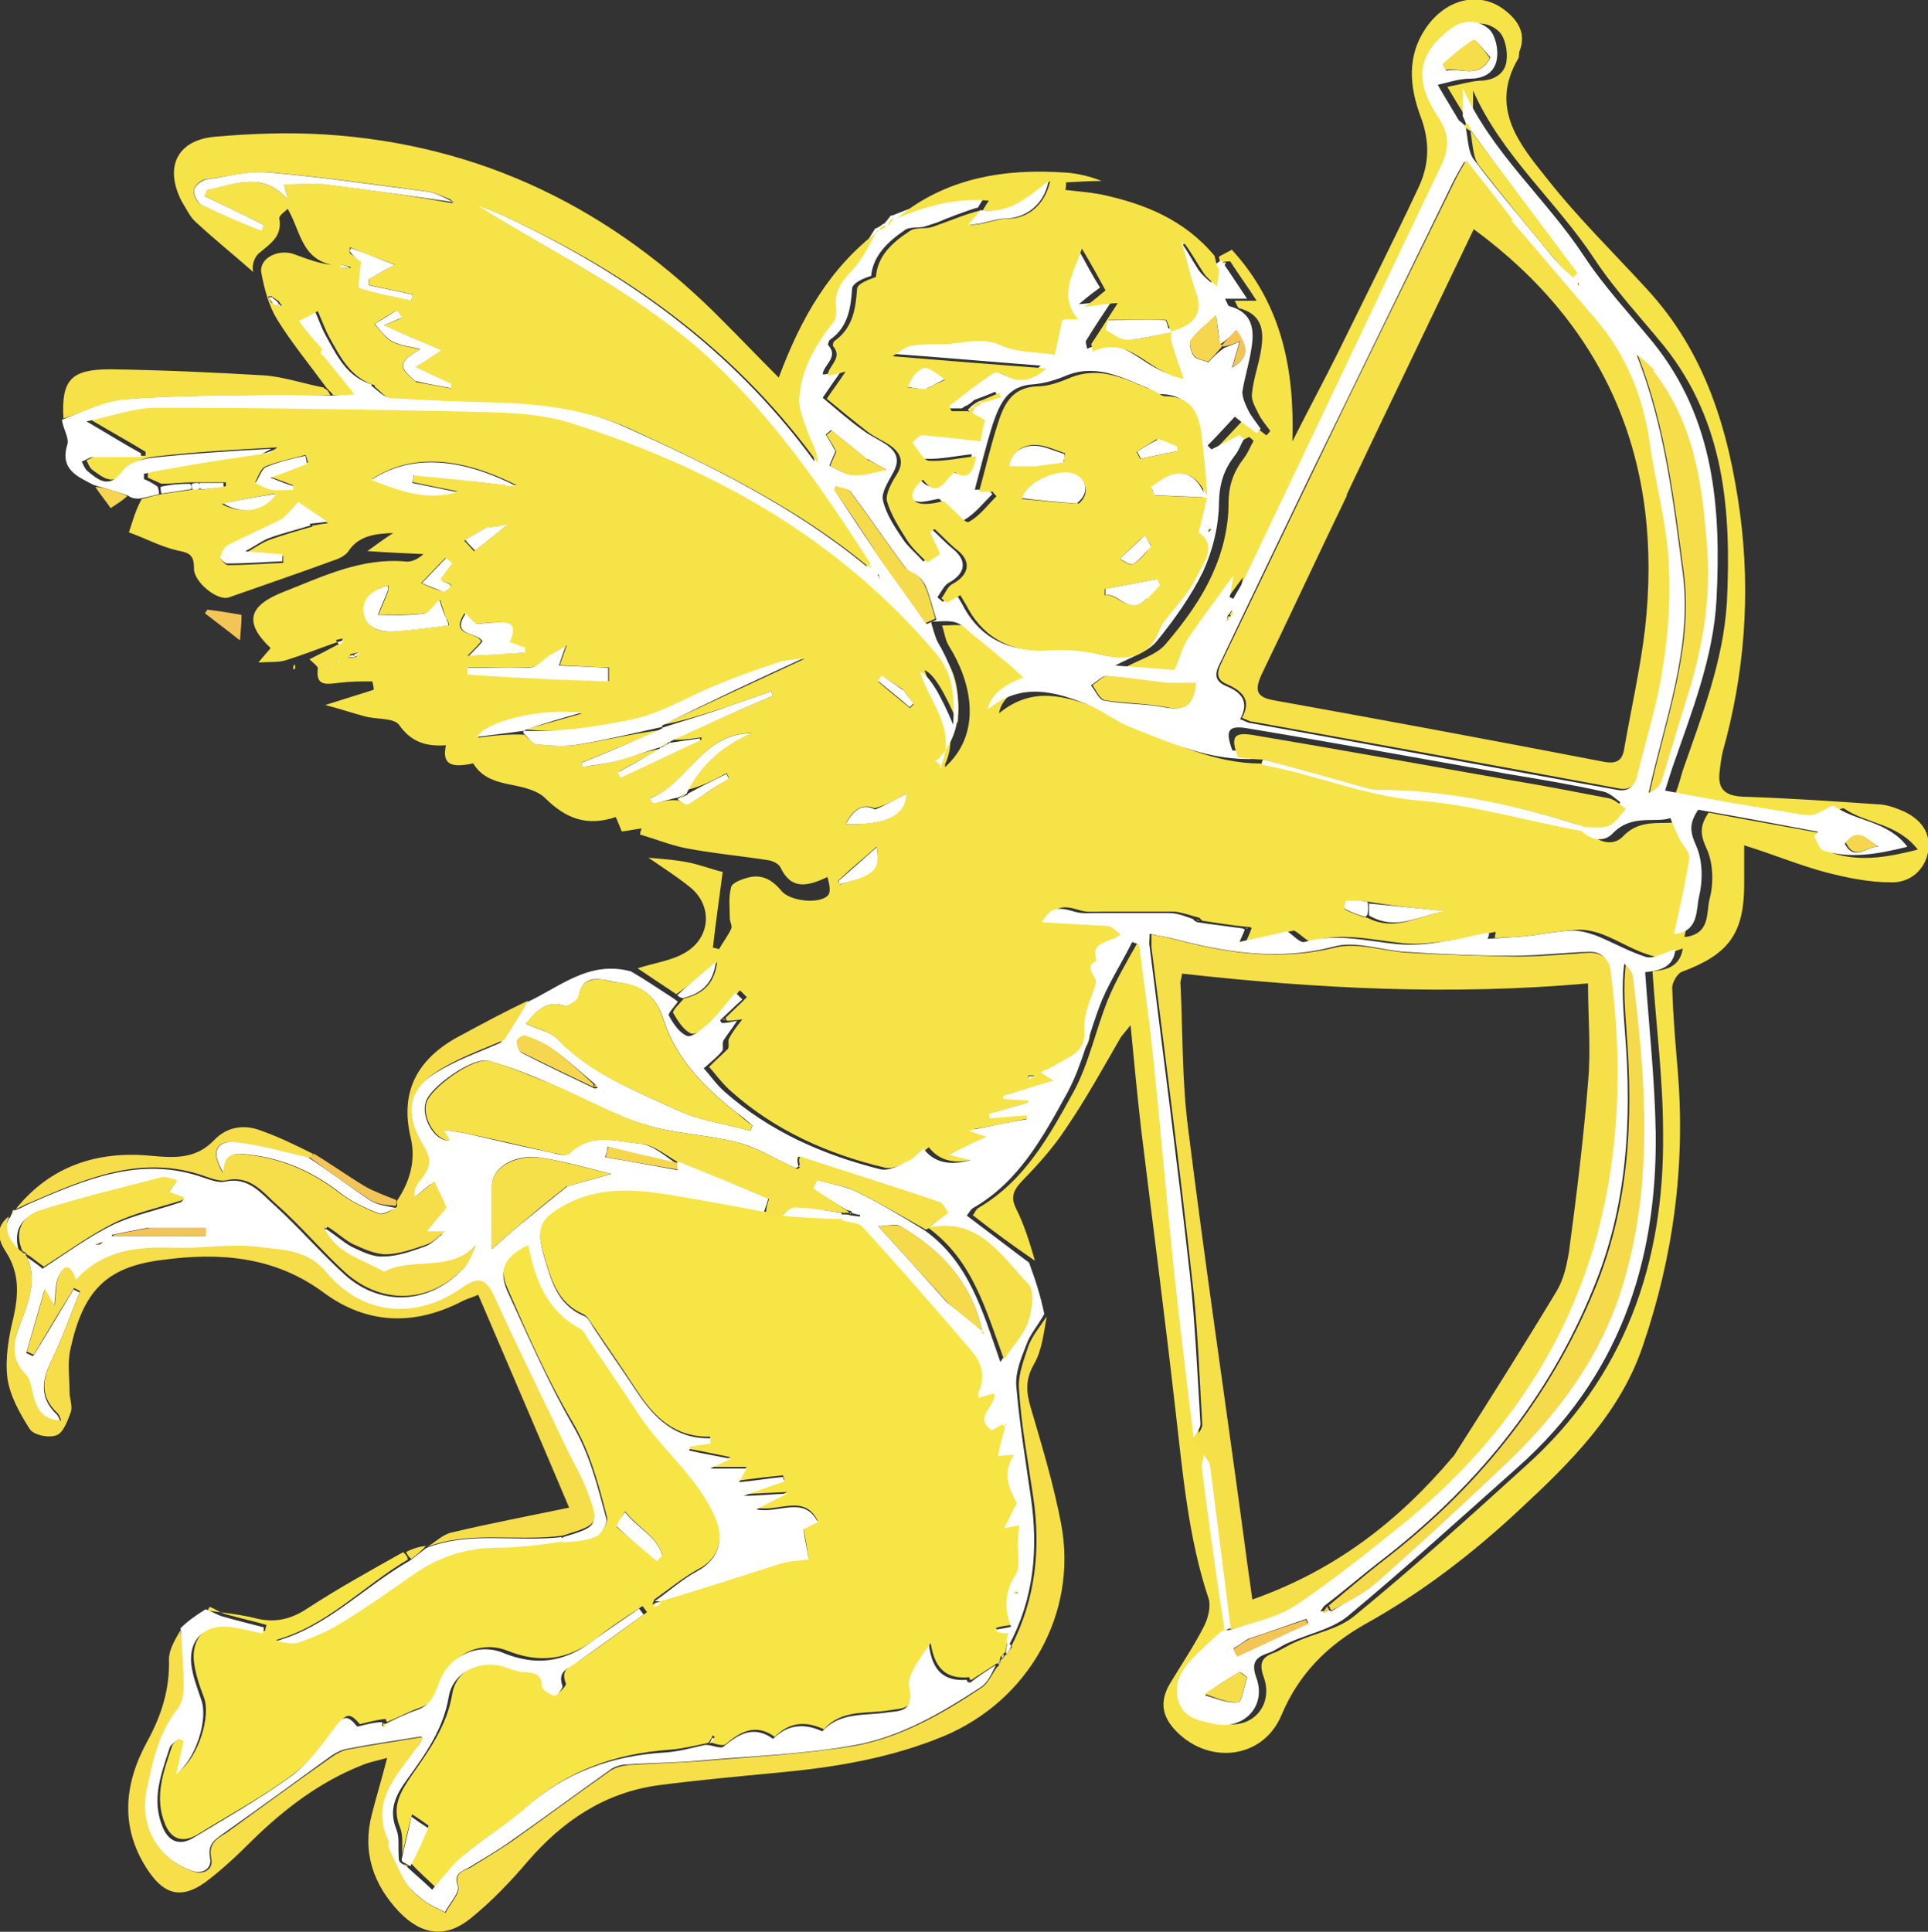 <svg viewBox="0 0 94.82 95" xmlns="http://www.w3.org/2000/svg" data-sanitized-data-name="Ebene 1" data-name="Ebene 1" id="Ebene_1">
  <rect x="0" y="0" width="94.82" height="95" fill="#333333" stroke="none"/>
  <defs>
    <style>
      .cls-1 {
        fill: #f3c557;
      }

      .cls-1, .cls-2, .cls-3, .cls-4, .cls-5, .cls-6, .cls-7, .cls-8, .cls-9, .cls-10 {
        stroke-width: 0px;
      }

      .cls-2 {
        fill: #f6e148;
      }

      .cls-3 {
        fill: #f6dd4a;
      }

      .cls-4 {
        fill: #f6e347;
      }

      .cls-5 {
        fill: #f7e546;
      }

      .cls-6 {
        fill: #f5d64e;
      }

      .cls-7 {
        fill: #f6e049;
      }

      .cls-8 {
        fill: #f5da4c;
      }

      .cls-9 {
        fill: #fff;
      }

      .cls-10 {
        fill: #f6df49;
      }
    </style>
  </defs>
  <path d="M16.58,31.58c-.86.3-1.68.63-2.53.89-.34.11-.71.07-1.34.11.3-.37.45-.52.6-.71-1.34-1.27-1.08-2.09.63-2.76,1.98-.78,3.88-1.71,6.07-1.49.26,0,.52-.11.82-.37-.82-.04-1.64-.07-2.76-.15.56-.41.93-.67,1.27-.89-.86.04-1.68.11-2.2.89-.15.22-.45.37-.71.45-1.71.63-3.47,1.23-5.18,1.83-.56.19-1.75-.78-1.71-1.45,0-.67-.26-.75-.82-.86-.82-.19-1.57-.6-2.38-.89.22-.67.34-1.12.63-1.64.41-.11.71-.19,1.08-.26.56-.07,1.01-.15,1.53-.22h.41c.41-.04.78-.11,1.12-.15v-.19h-1.64c-.52,0-1.01.07-1.53.07-.26-.11-.48-.22-.67-.3v-.26c.67-.11,1.3-.26,1.94-.37,1.27-.22,2.57-.41,3.91-.6.22-.07.41-.15.52-.26-2.05.11-4.02.22-6,.45-.48.04-1.12.26-1.38.63-.67.89-1.19.41-1.75,0-.11-.11-.19-.3-.26-.45.19-.07.37-.19.56-.22h2.35v-.19c-.78-.48-1.6-.93-2.68-1.57,1.3-.26,2.38-.67,3.43-.67,5.03,0,10.06.07,15.13.19,1.75.04,3.61,0,5.25.56,6.97,2.2,13.19,5.66,18,11.37.82,1.01.89,2.12.82,3.47-.67-1.59-1.22-2.46-1.64-2.61.48,1.53,1.83,2.83,1.01,4.62v.15l.15-.15c1.64-1.64,1.16-4.02.04-5.81-.19-.3-.22-.67-.34-1.01.41,0,.86-.07,1.23.04.3.07.56.41.86.63.48.41.97.78,1.45,1.19.34.26.63.56,1.01.89-1.04.37-1.63.89-1.75,1.57,1.68-1.38,3.28-.82,4.88-.26.75.26,1.38.82,2.12,1.12,2.01.78,3.99,1.71,6.26,1.6,2.65.52,5.03,1.53,7.68,1.75,2.68.22,5.29,1.01,8.01,1.57.56.63,1.3.75,1.75.26.93-.97,2.09-.48,2.83-.75.22.45.34.78.48,1.08.15.3.48.63.45.89-.19,1.23-.48,2.46-.75,3.73h.11c1.16-.19.97-1.19,1.12-1.83.22-.78.19-1.83-.15-2.53-.3-.67-.34-1.08.11-1.75,1.94.37,3.91.71,5.89,1.08-.07.07-.15.15-.19.22.15.26.22.63.45.71,1.34.41,2.65.19,4.14-.19-1.01-1.3-2.53-1.27-3.61-2.01-.15-.11-.6.3-.93.41-.22.07-.52.04-.75,0l-3.35-.56c-1.04-.19-2.12-.37-3.28-.6.19-.48.26-.82.37-1.16.93-2.68,1.98-5.33,2.16-8.24.22-4.51-.11-8.87-3.09-12.6-1.16-1.42-2.42-2.76-3.43-4.29-1.86-2.83-4.55-5.07-5.96-8.27,0,.45,0,.93-.04,1.42-.07.07-.11.07-.19.07-.37-.56-.71-1.12-1.04-1.68.63-.11,1.08-.26,1.57-.3.71,0,1.27-.34,1.34-.97.07-.48-.07-1.16-.37-1.45-.48-.45-1.19-.56-1.86-.07-1.64,1.19-1.9,2.5-.67,4.36.48.75.6,1.45.22,2.27-3.28,6.86-6.52,13.71-9.8,20.57-.15.3-.3.56-.48.86-.07,0-.11-.07-.19-.07.04-.3.11-.6.19-1.08-.86,1.16-1.6,2.16-2.27,3.17-.26.41-.41.89-.63,1.49-.82-.07-1.86-.15-2.91-.22.75-.41,1.57-.63,2.01-1.16.89-1.04,1.75-2.2,2.31-3.47.48-1.04.78-2.27.78-3.43,0-.93.26-1.6.78-2.27.19-.26.3-.56.45-.82-.07-.07-.15-.15-.22-.19-.45.22-.93.48-1.38.71-.07-.07-.11-.11-.19-.19.45-.48.89-.93,1.34-1.42.41.3.75.56,1.08.82.07-.07.15-.15.19-.22-.22-.3-.45-.56-.6-.89-.15-.3-.34-.63-.3-.93.07-.75.34-1.45.45-2.16.15-.93.07-1.75-1.08-2.05-.07,0-.11-.19-.22-.37h1.08c-.48-.75-.89-1.3-1.3-1.94-.19,0-.34.04-.48.07-.04-.11-.07-.22-.07-.3.19-.11.37-.19.63-.34,2.46,2.68,3.09,5.89,2.98,9.43.75-1.49,1.53-2.94,2.27-4.43,1.3-2.65,2.65-5.33,3.91-8.01.56-1.16.6-2.31.11-3.58-.52-1.42-.67-2.91.26-4.29,1.01-1.49,2.68-1.86,3.91-.89.67.52,1.04,1.16.71,2.01-.04.11,0,.26-.07.37-1.42,2.42.07,4.21,1.42,5.89,1.49,1.9,3.24,3.61,4.88,5.4,2.91,3.13,4.06,6.97,4.62,11.1.52,3.95.22,7.86-.86,11.7-.07.3-.11.63-.15.97-.11.89.3,1.19,1.16,1.23,2.2.07,4.4.22,6.56.37.48,0,.97.19,1.38.37.75.37,1.3.97,1.16,1.94-.15.89-.86,1.57-1.86,1.53-1.04,0-2.12-.22-3.13-.48-1.3-.34-2.53-.86-4.06-1.34v1.9c0,2.46-.78,3.47-3.06,4.32-.22.07-.48.52-.48.78.04,1.34.15,2.65.26,3.95.41,4.7-.19,9.24-1.71,13.68-1.12,3.32-3.58,5.74-6.07,8.05-2.31,2.16-4.84,4.1-7.6,5.63-1.83,1.04-3.24,2.42-4.1,4.47-.89,2.12-3.5,2.46-5.14.82-.75-.75-.86-1.49-.34-2.38.56-.93,1.19-1.86,1.68-2.83.19-.37.34-.97.22-1.34-1.01-3.02-1.27-6.19-1.64-9.35-.52-4.58-1.12-9.17-1.68-13.75-.19-1.64-.34-3.28-.52-5.11-.22.3-.41.48-.52.67-.86,1.49-1.68,2.98-2.65,4.4-.63.97-1.42,1.83-2.24,2.68-.37.41-.48.75-.22,1.27.41.82.67,1.68.93,2.57-1.04-.71-2.05-1.45-3.06-2.24.11-.11.15-.3.3-.37,2.27-1.34,3.47-3.54,4.66-5.7.75-1.38,1.08-3.02,1.68-4.51.41-1.01.97-1.94,1.49-2.87.11.04.22.07.34.11.22,1.79.48,3.58.67,5.33.37,3.54.67,7.12,1.04,10.66.3,2.76.63,5.52.97,8.35.15.26.26.45.41.71-.04.26-.15.45-.11.63.34,2.68.71,5.33,1.04,8.09-.41.45-.82.78-1.19,1.19-.6.63-1.12,1.3-.82,2.24.26.86,1.08.93,1.79,1.12,1.42.34,2.53-.82,2.05-2.24-.26-.71-.11-1.01.52-1.23.37-.15.67-.37,1.04-.52.97-.45,2.12-.63,2.91-1.3,2.87-2.35,5.63-4.84,8.38-7.34,4.88-4.36,6.86-9.99,6.78-16.4,0-2.65-.34-5.25-.52-7.94.63-.07,1.34-.19,1.49-1.12-.56.15-1.08.48-1.45.37-.86-.22-1.6-.71-2.42-1.04-.37-.15-.82-.26-1.23-.26-.82.04-1.68.19-2.5.3-.56.07-1.08.07-1.64.11v-.04c0-.11.04-.19.04-.22,0,0-.04-.07-.04-.04-.71.15-1.42.34-2.12.41-.78.11-1.6.22-2.35.15-1.53-.15-2.98-.56-4.55-.11-.19.07-.52-.34-.86-.52-.67.15-1.49.34-2.35.52.11-.26.19-.41.26-.63,0-.04-.07-.07-.22-.07-.75-.07-1.45-.19-2.2-.3,0,0-.11-.11-.15-.15-.45-.11-.82-.26-1.23-.3h-3.61c-.37,0-.75.04-1.04-.07-.86-.26-1.19-.19-1.6.52,1.08.04,2.16.07,3.28.19.19,0,.37.26.6.41-.52.45-1.53.3-1.19,1.3-.71.34.07.75-.04,1.12-.22.75-.63,1.57-.56,2.27.11,1.08-.6,1.3-1.27,1.64-.26.15-.56.26-.89.45.19.11.34.22.63.41-.93.3-1.68.52-2.46.75v.15c.41,0,.82.04,1.23.07v.11c-.63.19-1.3.37-1.94.56,0,.07,0,.15.04.22.6-.04,1.19-.11,1.79-.15v.19c-.86.19-1.75.37-2.83.56.41.11.6.19.89.3-.6.3-1.16.56-1.83.89.41.11.71.19,1.04.26-1.02.3-1.79.11-2.31-.56-.26.19-.45.45-.75.6-.45.19-.97.48-1.38.41-2.83-.67-5.44-1.83-7.64-3.8-.45-.41-.78-.89-1.04-1.16.37-.37.67-.63.93-.89.07-.11,0-.34.04-.48.15-.3.37-.6.67-.97-.34.04-.52.07-.75.07-.04-.07-.07-.07-.07-.15.37-.37.71-.67,1.04-1.01-.11-.11-.22-.22-.34-.34-.45.52-.89,1.08-1.38,1.57-.3.26-.78.63-1.01.56-.37-.15-.67-.63-.89-1.01-.07-.11.3-.45.52-.71.89-.22,1.49-.67,1.64-1.79-.75.6-1.34,1.12-2.01,1.57-.67-.45-1.3-.86-1.9-1.27.78-.26,1.68-.37,2.35-.78,1.27-.75,1.34-2.35.19-3.24-.56-.45-1.19-.86-2.01-1.42.78.07,1.34.11,1.9.22.6.11,1.16.34,1.75.48-.15,1.19-.34,2.46-.48,3.73.11,0,.22.04.3.07.19-.34.45-.67.6-1.01.07-.11-.07-.34-.07-.52,0-.52-.07-1.04.07-1.53.04-.19.48-.37.78-.45.67-.19,1.19.04,1.68.63.41.52,1.83.67,2.27.26.19-.15.11-.56,0-.93-1.01.48-1.79.63-2.31-.48-.07-.15-.34-.3-.56-.34-1.38-.22-2.76-.34-4.1-.6-.75-.15-1.49-.45-2.24-.67,0-.11.04-.19.07-.3-.3.04-.63.11-.97.15-.11-.26-.19-.48-.3-.71-1.42.48-2.46.07-3.47-.93-.37-.37-1.01-.52-1.53-.63-.82-.15-1.57-.34-2.01-1.08-1.16.26-1.53,0-1.34-.89-.97.07-1.71-.15-2.31-1.01-.26-.34-1.12-.26-1.68-.41-.56-.15-1.12-.34-1.94-.56.93-.3,1.68-.52,2.38-.75,0-.15-.04-.26-.07-.41-.56,0-1.08,0-1.64.07-.6.07-1.16.19-1.04-.71,0-.11-.22-.26-.41-.45.45-.22.89-.45,1.45-.75.15-.11.15-.19.19-.26-.11,0-.22.04-.34.07M17.25,32.21s-.11.11-.15.15c.11,0,.26,0,.45-.07,0-.07.07-.11.07-.19-.11,0-.19.04-.41.07M67.18,44.32h-.97s-.11.37-.07.41c.3.15.63.26.93.37.04,0,.11,0,.26.07,1.23.6,2.31-.04,3.65-.37-1.42-.15-2.57-.26-3.84-.48M33.79,38.88c.71-1.34,1.79-2.24,3.17-2.83-2.42,0-3.09,2.5-4.99,3.2.04.07.11.15.15.26.41-.11.78-.19,1.23-.15.19.07.41.22.52.15.67-.37,1.34-.82,1.98-1.27-.04-.07-.07-.15-.11-.22-.63.34-1.27.67-1.94.82M32.97,36.38c1.68-.71,3.35-1.45,5.03-2.16,0-.07-.07-.15-.07-.22-.75.26-1.49.52-2.24.78-1.04.34-2.09.67-3.09.86,2.31-1.08,4.62-2.16,6.97-3.24-.37.04-.82.04-1.19.19-1.16.41-2.31.82-3.43,1.27-1.34.56-2.53,1.34-4.02,1.6-1.71.34-3.39.6-5.07.41.93-.26,1.83-.52,2.76-.78-2.09-.26-4.81.48-5.11,1.19.78-.11,1.53-.19,2.27-.15.22.19.45.48.71.48.67.07,1.34.11,2.01,0,1.38-.22,2.76-.56,4.02-.71-1.3.52-2.61,1.08-3.91,1.6v.22c.56-.07,1.12-.15,1.68-.3.75-.19,1.49-.48,2.2-.6-.67.37-1.38.75-2.05,1.12.04.07.07.19.15.26,1.3-.6,2.61-1.23,3.91-1.83v-.11c-.48.07-1.01.15-1.45.11M24.96,23.86h.45c-2.87-1.45-5.25-1.53-7.12-.3,1.34.52,2.68,1.04,4.21.6-.75-.15-1.49-.3-2.2-.45,0-.11.04-.26.07-.37,1.49.15,2.98.34,4.62.52M15.35,25.84c.19,0,.37-.07.78-.11-.67-.45-1.16-.78-1.42-.97-.41.41-.6.71-.86.86-.86.45-1.75.82-2.61,1.27-.19.11-.3.37-.37.6,0,.04.22.3.34.3.89,0,1.83-.07,2.72-.11v-.34c-.52-.04-1.04-.07-1.83-.15.56-.34.89-.56,1.23-.67.63-.22,1.27-.41,2.05-.63M27.12,32.21c-.34.22-.67.6-1.04.6-1.01.07-2.05,0-3.06,0v.34c1.08.07,2.12.15,3.2.19,1.23.07,2.46.11,3.73.15v-.67c-.78,0-1.57-.07-2.42-.11.15-.41.22-.63.34-.97-.3.19-.45.26-.71.45M23.29,30.68c-.11-.15-.26-.3-.45-.52-.75,1.16.6.89.82,1.38-.15.19-.3.34-.67.71,1.08-.07,1.94-.11,2.76-.15v-.26c-.26-.07-.48-.19-.75-.26.34-.78.15-1.04-.67-.97-.34,0-.63.07-1.08.07M21.94,30.46c-.07-.3-.19-.6-.3-.97-.26.22-.48.63-.75.67-.75.11-1.53.04-2.27.07.15-.41.34-.78.48-1.19v-.26c-.67.22-1.23.56-1.19,1.3.07.75.67,1.01,1.34.97.93-.04,1.9-.19,2.83-.3,0,0,0-.15-.11-.3M15.16,22.78c-.04-.15-.11-.41-.15-.41-.63.19-1.3.3-1.94.56-.26.11-.37.52-.52.78.26.11.52.3.82.34.34.07.71,0,1.04,0v-.19c-.3-.11-.56-.22-1.12-.41.75-.26,1.23-.48,1.86-.71M43,39.74c-.56-.22-1.01,0-1.42.78,2.01.07,2.94-.45,2.98-1.49-.45.26-.97.56-1.53.71M21.83,29.08c.89-.48-.22-.37-.19-.63.19-.22.37-.48.56-.75-.11-.07-.19-.19-.3-.26-.41.41-.78.82-1.19,1.23.3.15.63.3,1.08.41M41.28,43.5c1.75-.52,2.01-.78,1.83-1.86-.63.56-1.27,1.08-1.86,1.64-.04.04-.04.11.04.22M10.91,24.79c.93.52,2.05.34,2.65-.52-.93.15-1.75.3-2.65.52M23.84,25.99c-.34.19-.67.41-1.01.6.22.22.41.45.48.52.6-.48,1.04-.82,1.6-1.27-.41.04-.71.07-1.12.15M44.38,33.89c-.34-.22-.67-.45-1.01-.63-.07.07-.11.19-.19.26.52.45,1.04.86,1.57,1.3.07-.07.11-.11.19-.19-.15-.22-.3-.41-.56-.75M50.9,52.89h-.34s0,.11.04.15c.07,0,.19-.07.3-.19M16.5,32.55c.07,0,.15,0,.22.04-.04-.04-.07-.07-.22-.04M16.17,32.73c-.07,0-.15,0-.22-.04.04.04.07.07.22.04M60.96,28.26h0Z" class="cls-4"></path>
  <path d="M10.21,79.2c.78.11,1.57.19,2.31.37.97.26,1.79.07,2.61-.48,1.49-.97,3.09-1.86,4.7-2.76.15.15.22.22.22.37-2.2,1.3-3.95,3.24-6.48,3.95.37.11.78.22,1.12.07.71-.26,1.45-.56,2.09-.97,1.23-.78,2.42-1.6,3.61-2.42,1.23-.86,2.61-1.23,4.1-1.27,1.04,0,2.12-.19,3.24-.26.6-.11,1.16-.11,1.64-.34.26-.11.56-.6.48-.86-.41-1.6-.82-3.2-1.71-4.7-1.23-2.09-2.2-4.29-3.17-6.52-.48-1.04-.11-1.71,1.04-2.24.34,1.68.89,3.24,2.53,4.1.19.11.3.34.41.52.78,1.19,1.6,2.35,2.38,3.54,1.16,1.79,2.91,3.09,3.8,5.07.52,1.16.3,2.24-.78,2.79-.75.41-1.42.97-2.16,1.49-.07.11-.07.19-.11.26.15-.07.3-.15.52-.22,1.98-.63,3.84-1.27,5.74-1.86.45-.15.93-.15,1.42-.22-.07-.48-.15-.97-.26-1.49.26-.15.52-.26.71-.34-.67-1.34-1.9-.41-3.02-.63.56-.3.93-.48,1.53-.78-.86.04-1.45.07-2.16.11.75-.26,1.38-.48,2.01-.71,0-.07-.04-.15-.07-.22-.67.07-1.38.15-2.16.26.15-.26.22-.41.37-.67h-1.79c.45-.22.71-.34,1.01-.48-.75-.15-1.42-.3-2.05-.41,0-.07,0-.11.04-.19.34-.04.67-.11,1.01-.15v-.26c-1.75.04-2.76-.97-3.61-2.27-.71-1.08-1.42-2.12-2.16-3.2-.15-.22-.3-.48-.48-.56-1.3-.56-1.6-1.79-1.94-2.94-.41-1.42-.19-1.86,1.16-2.57,1.57-.82,3.24-.71,4.92-.45,1.6.26,3.17.6,4.81.93.3.07.52.11.86.11,1.04.07,2.01.15,3.06.22.37.07.78.07.97.26,1.83,2.01,3.61,4.02,5.37,6.11.48.6.75,1.3.34,2.05v.26c.26-.07.52-.15.78-.22.11.67-1.08,1.16-.11,1.83.15-.11.34-.19.52-.26q.07.07.07.19c-.11.52-.22.97-.3,1.38.34,0,.56-.04.78-.07-.6.97-.11,1.75.15,2.38-.22.48-.41.82-.63,1.23.34-.07.56-.11.75-.15,0,.3-.07.52-.07.75,0,.56.15,1.27-.11,1.68-.56.89-.56,1.68-.3,2.57-.3.04-.56.07-.78.15,0,.04.04.07.07.11.22,0,.45.07.63.15,0,.15-.04.22-.11.37-.07.22-.11.41-.11.56h-.04c-.07.07-.11.15-.15.19h-.04c-.07.15-.11.26-.15.37h-.07c-.45.3-.86.56-1.27.82,0,0-.07-.07-.07-.15-1.16.11-1.71-.45-1.9-1.68-.48.75-1.08,1.53-.97,2.12.3,1.19-.52,1.08-1.08,1.19-1.12.19-2.31-.07-3.2.93-.89-.41-1.68-.37-2.42.37-.93-.67-1.68-.26-2.42.37-.15.11-.56-.04-.78-.11.11-.07.19-.19.26-.26-.04,0-.07-.04-.11-.07-.04.11-.11.22-.22.37-.71.15-1.34.3-1.94.34-2.61.19-4.96,1.01-6.93,2.76-.93.86-2.05,1.53-3.02,2.31-.52.45-.93,1.01-1.53,1.68-.3-.3-.78-.71-1.19-1.16.34-.63.6-1.3.86-1.86-.3-.22-.52-.37-.82-.56-.19.71-.34,1.38-.48,1.98,0-.52.04-.97-.11-1.34-.41-1.01,0-1.71.56-2.53.86-1.23,1.75-2.46,2.01-4.02.19-1.27,1.68-1.9,2.83-1.42.3.11.63.19.93.22.45.04.78.11.82.71,0,.15.37.37.6.45.07,0,.45-.37.41-.48-.3-.75.26-.86.71-1.16,1.12-.75,2.2-1.57,3.28-2.35-.07-.11-.15-.19-.22-.3-.78.52-1.6,1.04-2.35,1.64-1.34,1.01-2.72,1.19-4.29.56-1.3-.52-2.76.15-3.2,1.45-.19.6-.41,1.08-1.08,1.34-.56.19-1.08.48-1.64.71,0,0-.07-.07-.07-.15-.41.04-.82.15-1.27.26-.52-.6-.67-.52-1.16.11-.63.86-1.27,1.71-2.12,2.35-1.49,1.12-3.17,2.01-4.73,2.98-.71.41-1.27.22-1.57-.52-.56-1.34-.07-2.61.34-3.84.07-.19.34-.34.48-.48.07.04.15.07.22.11-.11.52-.22,1.04-.37,1.64.97-.75,1.6-2.76,1.23-3.69-.22-.56-.41-1.16-.48-1.71-.15-1.3.75-2.09,2.05-1.83.48.07.97.22,1.45.3,0-.11.04-.19.07-.3-.67-.19-1.34-.34-1.98-.52-.3-.07-.52-.26-.82-.37M30.33,75.1c.67.56,1.34,1.12,1.98,1.64.07-.11.19-.19.26-.3-.3-.93-1.23-1.34-1.83-2.12-.15.26-.26.45-.41.75M35.55,85.35h0s-.07-.04,0,0Z" class="cls-5"></path>
  <path d="M37.6,59.6c-1.57-.3-3.17-.6-4.77-.86-1.68-.26-3.35-.37-4.92.45-1.34.71-1.57,1.12-1.16,2.57.34,1.16.63,2.38,1.94,2.94.22.07.37.37.48.56.71,1.08,1.45,2.12,2.16,3.2.86,1.3,1.9,2.31,3.61,2.27v.26c-.34.04-.67.11-1.01.15,0,.07,0,.11-.04.19.63.15,1.3.26,2.05.41-.3.15-.56.26-1.01.48h1.79c-.15.26-.22.41-.37.67.78-.07,1.45-.19,2.16-.26,0,.07.04.15.07.22-.63.22-1.27.45-2.01.71.71,0,1.3-.07,2.16-.11-.6.3-.97.48-1.53.78,1.12.22,2.35-.71,3.02.63-.19.07-.41.22-.71.34.07.52.19,1.01.26,1.49-.48.07-.97.07-1.42.22-1.9.6-3.8,1.23-5.85,1.83h-.3c.71-.48,1.34-1.08,2.12-1.49,1.08-.6,1.34-1.64.78-2.79-.93-1.98-2.68-3.28-3.8-5.07-.78-1.19-1.57-2.35-2.38-3.54-.11-.19-.22-.45-.41-.52-1.64-.89-2.2-2.42-2.53-4.1-1.12.52-1.49,1.19-1.04,2.24,1.01,2.2,1.98,4.43,3.17,6.52.89,1.49,1.27,3.06,1.71,4.7.07.22-.22.71-.48.86-.48.22-1.04.26-1.64.3-.07-.11-.07-.19,0-.26,1.71-.52,1.75-.56,1.16-2.16-.3-.86-.78-1.64-1.16-2.42-1.12-2.35-2.27-4.7-3.35-7.04-.45-1.01-.78-1.19-1.68-.56-2.24,1.6-4.84,1.38-6.63-.75-.97-1.12-2.2-1.08-3.35-1.27-1.3-.19-2.72.07-4.06.04-1.83-.04-3.58.07-4.92,1.57-.3-.86-.63-.71-.86-.15-.15.37-.11.82-.19,1.42-.22-.41-.37-.63-.48-.82-.3,1.04-.6,2.09-.89,3.09.11.04.22.11.34.15.67-1.08,1.34-2.2,1.98-3.28l.3.15c-.45,1.12-.86,2.27-1.38,3.35-.48.97-.6,1.83.26,2.65.07.07.11.19.19.37-.86,0-1.16-.48-1.34-1.12-.11-.41-.15-.89-.41-1.16-.78-.82-.6-1.6-.26-2.5.41-1.08.86-2.16.37-3.32.37.26.67.48.75.56,1.19-.78,2.27-1.57,3.47-2.16,1.01-.48,2.16-.71,3.24-1.08.07,0,.15-.07.22-.15-.26-.11-.52-.19-.78-.3.15-.19.26-.37.41-.56-.3-.07-.56-.19-.75-.15-2.01.52-4.06,1.01-6.04,1.64-.93.3-1.23,1.04-.89,2.01-.6-.48-.86-1.04-.52-1.75h.04c.07-.15.11-.26.15-.37h.07c.26-.07.45-.19.67-.3,2.76-1.19,5.52-2.42,8.65-1.3.34.11.71.26,1.04.19,1.16-.26,1.79.6,2.46,1.19,1.19,1.08,2.24,2.31,3.43,3.39,1.79,1.6,4.21,1.45,5.85-.34.26-.3.37-.71.56-1.08-1.3,1.42-3.17.6-4.55,1.34-1.04-.6-2.31-.86-2.87-2.12,0,0,.07-.07.11-.04.45.3.82.63,1.23.86.48.22,1.04.52,1.57.48.67,0,1.38-.26,2.01-.48.34-.11.6-.41.89-.63h-.93c.45-.52.78-.97.97-1.16-.3-.6-.45-.97-.6-1.3-.34.26-.63.52-.97.78,0-.37.07-.6.22-.75.45-.56.75-.93.22-1.79-1.08-1.79-.67-2.94,1.12-3.91.93-.52,1.98-.89,2.83-1.27.45-.67.86-1.34,1.27-1.98,1.64-.75,3.06-2.09,5.14-1.53.71.41,1.3.82,2.05,1.3.15.11.22.15.26.19-.15.22-.48.56-.45.67.22.41.52.86.89,1.01.22.11.71-.3,1.01-.56.52-.48.93-1.04,1.38-1.57.11.11.22.22.34.34-.34.3-.67.63-1.08,1.01,0,.11.07.15.11.15.19,0,.37-.04.71-.11-.26.41-.48.67-.67.97-.07.15,0,.37-.04.48-.22.3-.52.52-.93.89.26.26.6.78,1.04,1.16,2.2,1.94,4.81,3.09,7.64,3.8.41.11.93-.19,1.38-.41.26-.11.48-.37.75-.6.5.67,1.27.86,2.31.56-.34-.07-.63-.15-1.04-.26.63-.34,1.19-.6,1.83-.89-.26-.07-.48-.15-.89-.3,1.08-.22,1.98-.41,2.87-.56v-.19c-.63.04-1.23.11-1.83.15,0-.07,0-.15-.04-.22.63-.19,1.3-.37,1.94-.56v-.11c-.41,0-.82-.04-1.23-.07v-.15c.75-.22,1.53-.48,2.46-.75-.3-.19-.45-.3-.63-.41.34-.15.6-.26.89-.45.67-.37,1.34-.6,1.27-1.64-.07-.75.34-1.53.56-2.27.11-.37-.67-.78.04-1.12-.34-1.01.67-.86,1.19-1.3-.22-.15-.41-.37-.6-.41-1.08-.07-2.2-.11-3.28-.19.41-.71.75-.78,1.6-.52.34.11.71.07,1.04.07h3.61c.41,0,.78.15,1.19.3.07.11.15.11.19.15.71.11,1.42.19,2.2.3.07,0,.15.07.15.07-.07.19-.15.34-.26.6.89-.19,1.68-.37,2.35-.52.3.19.63.6.86.52,1.53-.45,3.02-.04,4.55.11.78.07,1.57,0,2.35-.15.71-.07,1.42-.3,2.12-.41l.04.04c0,.07,0,.11-.07.26,0,.07,0,.04,0,0,.56-.04,1.08-.07,1.64-.11.82-.07,1.68-.26,2.5-.3.41,0,.82.11,1.23.26.82.34,1.6.78,2.42,1.04.37.11.89-.22,1.45-.37-.11.93-.82,1.04-1.49,1.12.19,2.68.48,5.33.52,7.94.07,6.41-1.86,12.04-6.78,16.4-2.76,2.46-5.52,4.96-8.38,7.34-.78.63-1.94.86-2.91,1.3-.37.15-.67.41-1.04.52-.63.22-.78.52-.52,1.23.48,1.38-.63,2.53-2.05,2.24-.71-.15-1.53-.26-1.79-1.12-.3-.93.22-1.64.82-2.24.37-.37.78-.75,1.27-1.19.15-.07.26-.07.41-.07,1.16-.41,2.31-.67,3.24-1.3,1.83-1.23,3.54-2.61,5.25-3.99,8.65-7.08,11.59-16.28,10.17-27.17-.07-.63-.41-.93-1.04-.89-1.23.04-2.46.19-3.65.19-1.75,0-3.54-.07-5.29-.19-1.19-.07-2.46-.56-3.54-.26-2.68.71-5.25.3-7.83-.37-.37-.11-.78-.15-1.23-.26,0,.3-.04.45,0,.63.67,5.37,1.38,10.77,1.98,16.14.26,2.42.37,4.88.52,7.34,0,.22-.22.45-.34.67-.34-2.76-.67-5.52-.97-8.27-.37-3.54-.67-7.12-1.04-10.66-.19-1.79-.45-3.58-.67-5.33-.11-.04-.22-.07-.34-.11-.48.97-1.08,1.9-1.49,2.87-.6,1.49-.93,3.09-1.68,4.51-1.19,2.16-2.38,4.4-4.66,5.7-.11.07-.19.22-.3.37,1.04.78,2.01,1.53,3.06,2.31.3.82.56,1.6.75,2.53-.34.6-.71,1.01-.89,1.53-.26.67-.56,1.38-.48,2.09.15,1.79.45,3.58.71,5.4.37,2.53.15,4.99-1.08,7.27-.07-.07-.11-.11-.11-.19s0-.15.07-.34.11-.3.15-.37c-.34-.89-.34-1.71.22-2.57.26-.41.07-1.12.11-1.68,0-.22.04-.48.07-.75-.19.04-.41.07-.75.15.22-.41.37-.78.63-1.23-.3-.63-.78-1.38-.15-2.38-.22,0-.45,0-.78.07.07-.41.19-.86.34-1.38,0-.15-.07-.15-.15-.19-.15.11-.34.19-.48.3-.97-.67.22-1.16.11-1.83-.26.07-.52.15-.78.22v-.26c.37-.78.15-1.49-.34-2.05-1.75-2.05-3.54-4.1-5.37-6.11-.19-.19-.6-.19-.97-.3-.07-.15-.07-.22,0-.3.15,0,.26,0,.37.04.19.04.34.04.48.07v-.15c-.19-.04-.41-.11-.67-.19-.63-.37-1.16-.71-1.71-1.08.07-.15.15-.3.19-.41.63.19,1.34.3,1.94.56,1.16.56,2.27,1.23,3.43,1.94,2.2,1.57,2.87,4.02,3.73,6.48.48-.75,1.01-1.23,1.19-1.86.19-.6.34-1.53,0-1.86-1.27-1.38-2.38-3.24-4.73-2.87.3-.26.6-.48.93-.75-.15-.22-.26-.48-.41-.52-2.27-.75-4.58-1.49-6.89-2.24-.04,0-.07.07-.07.19s.04.19.04.3c0,0-.11.11-.15.07-1.01-.45-1.9-1.04-2.87-1.27-1.45-.37-3.06-.41-4.51-.86-1.6-.48-3.06-1.34-4.58-1.98-1.01-.45-2.05-.86-3.13-1.16-.75-.22-2.91,1.3-3.09,2.05-.22.78.48,1.94,1.16,1.86-.07-.11-.15-.26-.3-.52.45.07.75.11,1.01.15,1.45.34,2.87.67,4.32.97.26.07.71.19.86.04,1.04-1.04,2.31-.6,3.47-.48.63.04,1.23.6,1.75.93-1.16-.22-2.24-.48-3.32-.78,0,.19-.07.34-.11.52,1.16.19,2.35.41,3.54.63h.04s-.07-.04-.07-.11c0-.15,0-.22.07-.34,1.49.6,2.91,1.19,4.43,1.83,0,.11-.11.41-.22.71M4.91,61.2s.11-.07.15-.11c-.11,0-.19.04-.37.11h.22M29.25,53.53s.07,0,.15-.04c0,0-.07-.07-.19-.22-.67-.56-1.34-1.19-2.09-1.71-.37-.26-.82-.45-1.27-.6-.11-.04-.41.15-.41.26,0,.19.07.48.22.56,1.16.6,2.35,1.16,3.58,1.75M65.47,79.24c.75-.48,1.53-.86,2.16-1.45,2.16-1.94,4.32-3.91,6.41-5.89,2.61-2.46,4.66-5.29,5.7-8.76,1.53-5.03,1.12-10.1.48-15.2,0-.19-.22-.37-.34-.56-.15,1.19-.04,2.31.04,3.43.34,4.29.11,8.53-1.57,12.56-2.24,5.52-5.89,9.91-10.58,13.49-.86.67-1.68,1.38-2.65,2.12-.07.07-.11.19-.19.26.11,0,.19,0,.41-.07M29.55,48.16c-.6-.07-.97.15-1.08.82-.04.22-.52.56-.71.48-.97-.3-1.42.34-1.9.89.56.26,1.19.37,1.57.75,1.64,1.71,3.8,2.53,5.89,3.5,1.12.52,2.38.67,3.58,1.01.04-.07.07-.19.11-.26-.26-.22-.52-.45-.78-.63-1.57-1.23-2.98-2.65-3.58-4.55-.41-1.27-1.12-1.71-2.27-1.86-.22,0-.45-.11-.82-.15M27.91,58.33c.67-.19,1.34-.37,2.16-.6-1.19-.3-2.27-.6-3.35-.78-1.3-.26-2.53.41-2.53,1.38v3.09c.56-.48.97-.86,1.38-1.19.75-.6,1.49-1.23,2.35-1.9M46.61,64.07c.6.48,1.23.97,1.79,1.45-.11.19-.07.15-.07.11-.45-2.46-2.01-4.14-4.06-5.33-.22-.15-.63,0-1.08,0,1.19,1.3,2.27,2.5,3.43,3.8M59.25,83.37c.56.15,1.12.41,1.64.34.19,0,.3-.82.45-1.23-.11-.07-.22-.19-.37-.26-.56.34-1.16.67-1.71,1.16M61.41,80.58c-.26.15-.48.34-.75.48.07.11.15.26.19.37,1.16-.52,2.31-1.08,3.47-1.6,0-.07-.04-.15-.07-.22-.89.3-1.79.63-2.83.97M7.26,60.38c-.6.11-1.16.22-1.75.34v.07h4.58v-.41h-2.83M50.08,78.34s-.11-.07-.15-.07c0,0,0,.04-.07.07.04,0,.07.04.19,0M64.69,79.5h-.07.07M29.66,53.67h.07-.07M37.26,55.61h.04-.04M51.98,52.71h.07-.07Z" class="cls-9"></path>
  <path d="M46.28,37.65c.78-1.79-.56-3.09-1.04-4.62.42.15.97,1.02,1.64,2.61.07-1.38,0-2.5-.82-3.47-4.81-5.7-11.03-9.17-18-11.37-1.64-.52-3.5-.52-5.25-.56-5.03-.11-10.06-.19-15.13-.19-1.04,0-2.12.41-3.43.67,1.08.63,1.86,1.12,2.68,1.57v.19h-2.35c-.19,0-.37.15-.56.22.07.15.15.34.26.45.56.45,1.08.93,1.75,0,.26-.37.89-.56,1.38-.63,1.98-.22,3.95-.34,5.93-.45-.19.11-.34.19-.48.26-1.27.19-2.57.37-3.84.6-.63.11-1.27.22-1.94.37v.26c.19.07.41.19.67.37.07.19.07.3.07.37-.3.07-.6.15-.97.22-.19,0-.34,0-.56-.15-.63-.22-1.16-.37-1.68-.52-.78-.41-1.68-.75-1.3-1.98.11-.34-.22-.78-.26-1.23,1.04-.41,2.01-.93,3.02-1.01,2.46-.19,4.96-.19,7.42-.22.89,0,1.79,0,2.76.04.37,0,.67-.07,1.01-.11-.56-.71-1.04-1.3-1.53-1.94v-.22c-.15-.22-.34-.41-.48-.56-.26-.3-.48-.6-.71-.89.37-.22.78-.41.93-.48.26.6.37.93.56,1.27.56,1.01,1.04,2.01,2.24,2.38v.07c.26.19.56.52.82.56,1.79.11,3.61.19,5.4.22,2.2.04,4.32.37,6.3,1.27,4.14,1.86,8.24,3.88,11.81,6.82.07-.04.07-.11.07-.26-2.46-3.76-4.99-7.38-8.31-10.36-3.32-2.98-7.3-4.84-11.03-7.19.97.34,1.9.78,2.79,1.23,5.52,2.76,10.28,6.41,13.94,11.44-.07-.56-.34-.97-.48-1.45-.19-.52-.48-1.12-.45-1.68.07-1.45.78-2.68,1.68-3.8.15-.15.19-.45.15-.67-.15-.78.22-1.3.75-1.86.56-.6.89-1.34,1.34-2.01h.04c.15-.07.26-.15.34-.22h.04c.15-.15.22-.26.34-.41h.07c1.45-.6,2.91-1.04,4.51-.86-.15.22-.22.34-.3.48h-.07c-.67.22-1.3.45-1.9.71-.22.07-.45.15-.67.22-.3.07-.71,0-.93.15-.82.56-1.57,1.23-1.68,2.27-.37.11-.89.34-.93.6-.07.97-.19,1.9-1.08,2.53-.07.04-.11.22-.11.26.56.6-.22.97-.26,1.45h.11c.26-.04.45-.11.82-.19-.37.52-.63.89-.93,1.34.67.56,1.3,1.12,1.98,1.6.34.26.78.45,1.16.71.52.37.67.78.3,1.42-.22.41-.56.93-.48,1.3.15.67.56,1.3.97,1.9.26.41.67.71,1.01,1.12.19-.11.41-.26.63-.41-.19-.37-.34-.75-.48-1.08.07-.04.15-.07.22-.15.37.34.71.71,1.08,1.01.75.6.63,1.23-.19,1.68-.22.11-.37.45-.56.71.07.07.19.15.26.22.22-.11.41-.22.67-.37.15.26.3.48.41.71.82,1.45,2.2,2.12,3.84,2.01.97-.07,1.98,0,2.91.26,1.04.26,2.05,0,2.5-.97.11-.22.19-.45.34-.67.52-.71,1.23-1.34,1.57-2.16.34-.71,1.12-1.6.15-2.27.15-.63.26-1.16.41-1.71l.04-.04c-.07-1.01-.19-1.94-.3-2.91-.11-1.16-.45-2.09-1.86-2.09-.19,0-.41-.19-.6-.3-1.27-.52-2.5-1.19-3.95-.63-.52.22-1.12.41-1.68.45-1.27.07-1.64.97-1.98,1.94-.34,1.08-.6,2.16-.89,3.24h.67c.07.07.15.15.19.22-.45.45-.86.97-1.38,1.27-.15.07-.71-.56-1.23-1.04-.11,0-.48.11-.86.15-.82,0-.89-.6-.15-1.19.78,1.01,1.08-.07,1.57-.37.52.41.93.07,1.04-.78-.75.07-1.53.26-2.31.22-.3,0-.56-.56-.82-.89.15-.11.34-.37.48-.37.93.07,1.86.19,2.87.3.11-.48.19-.82.22-1.04-.3-.15-.48-.26-.63-.41.07-.07.11-.11.19-.19.11-.07.19-.15.34-.22.34-.11.63-.19.89-.26,0-.07-.04-.15-.07-.22-.34.15-.63.26-1.04.41-.11.11-.22.19-.34.26-.11.04-.15.07-.26.15h-.78c0-.07-.07-.19-.11-.26.71-.52,1.42-1.08,2.12-1.57.11-.07.45,0,.6.07.71.41,1.38.26,2.05-.34-2.46-.19-4.96-.41-7.56-.6.3-.19.6-.45.93-.52.45-.11.97-.07,1.45-.07.97,0,1.94-.45,2.98.07.75.34,1.68.3,2.61.45.15-.63.26-1.16.37-1.71.19,0,.41,0,.78-.04-.97-1.19-.26-2.16.19-3.47.45.82.78,1.45,1.16,2.05-.26.19-.56.41-1.04.82.82-.07,1.3-.15,1.64-.19-.45.67-.89,1.34-1.3,2.01,0,.11.04.22.07.37,1.86-.82,2.72,1.08,4.47,1.34-.22-.67-.41-1.23-.6-1.83-.04-.15,0-.34,0-.48h.07c1.08-.34,1.57-.89,1.16-2.05-.26-.71-.45-1.49-.63-2.24,0,0,.04-.04.11-.04.34.48.6.97.89,1.42.19.26.41.45.63.63,0-.3.07-.6.15-.89.15-.07.26-.15.34-.22.41.6.78,1.16,1.27,1.9h-1.08c.11.22.15.37.22.37,1.12.3,1.23,1.12,1.08,2.05-.11.75-.34,1.45-.45,2.16,0,.3.15.63.3.93.15.3.41.6.6.89-.07.07-.15.15-.19.22-.34-.26-.67-.48-1.08-.82-.45.48-.89.97-1.34,1.42.07.07.11.11.19.19.45-.22.93-.48,1.38-.71.07.07.15.15.22.19-.15.26-.26.6-.45.82-.52.67-.75,1.34-.78,2.27,0,1.16-.3,2.38-.78,3.43-.6,1.23-1.42,2.38-2.31,3.47-.45.52-1.27.75-2.01,1.16,1.04.07,2.09.15,2.91.22.26-.56.37-1.08.63-1.49.67-1.01,1.42-1.98,2.27-3.17-.07.48-.11.78-.19,1.08.07,0,.11.07.19.07.15-.3.34-.56.48-.86,3.28-6.86,6.52-13.71,9.8-20.57.37-.82.3-1.49-.22-2.27-1.23-1.86-.97-3.13.67-4.36.67-.48,1.38-.37,1.86.07.3.3.45.97.37,1.45-.11.67-.63.97-1.34.97-.48,0-.93.15-1.57.3.34.6.67,1.12,1.04,1.75.19.15.26.19.34.34.11.6.11,1.23.41,1.6,1.27,1.68,2.65,3.28,3.95,4.88.19.22.45.45.67.63.07-.07.15-.15.22-.22-1.75-2.35-3.5-4.66-5.25-7.08-.04-.15-.11-.26-.15-.37v-1.38c1.42,3.2,4.1,5.44,5.96,8.27,1.01,1.53,2.27,2.87,3.43,4.29,2.98,3.73,3.32,8.09,3.09,12.6-.15,2.87-1.23,5.55-2.16,8.24-.11.34-.22.67-.37,1.16,1.16.22,2.2.41,3.28.6l3.35.56c.26.04.52.07.75,0,.34-.11.82-.48.93-.41,1.08.78,2.61.71,3.61,2.01-1.49.37-2.79.6-4.14.19-.19-.07-.3-.45-.45-.71.07-.07.15-.15.19-.22-1.98-.37-3.95-.75-5.89-1.08-.45.67-.41,1.08-.11,1.75.34.75.34,1.75.15,2.53-.15.63,0,1.68-1.16,1.83h-.07c.26-1.23.56-2.46.75-3.73.04-.26-.3-.6-.45-.89s-.3-.63-.48-1.08c-.75.26-1.9-.22-2.83.75-.45.48-1.19.37-1.75-.34-.07-.15-.07-.22,0-.3.48,0,.93.07,1.3-.07.34-.15.56-.52.82-.82-.26-.19-.52-.45-.82-.52-1.53-.34-3.09-.6-4.66-.86-4.25-.75-8.5-1.53-12.78-2.24-1.04-.19-1.19.07-.82,1.08.37,0,.78.07,1.16.15v.26c-2.24.11-4.21-.78-6.19-1.57-.75-.3-1.38-.82-2.12-1.12-1.57-.6-3.2-1.12-4.88.26.12-.67.71-1.19,1.75-1.57-.37-.34-.67-.63-1.01-.89-.48-.41-.97-.82-1.45-1.19-.26-.22-.52-.52-.86-.63-.37-.11-.82-.04-1.23-.04.11.34.19.71.34,1.01,1.08,1.79,1.6,4.17-.04,5.81h-.11M59.58,26.02h-.15v.15s.07-.07.15-.15M43.22,28.41h.07s-.07-.04-.07-.15h-.07s.04.04.11.11M60.36,30.31v.22c.04-.07.07-.15.22-.3v-.22c-.04.07-.11.15-.22.3M59.99,16.93c-.04-.41-.11-.86-.19-1.42-.48.48-.93.78-1.23,1.23-.11.15,0,.6.15.78s.48.19.71.3c.19-.22.45-.48.78-.71.19-.07.37-.15.75-.3-.15.52-.26.86-.37,1.27.78-.45.86-.97.19-1.83-.22.26-.45.48-.82.71M74.26,10.78c-.71-.89-1.42-1.83-2.24-2.83-.26.45-.41.71-.56,1.01-2.35,4.81-4.66,9.58-7.01,14.38-1.45,3.02-2.91,6.04-4.36,9.09-.22.45-.56.97.19,1.3.75.3,1.19.75.71,1.64.22.07.37.19.52.19,6,1.08,12,2.2,18,3.28.6.11.82-.15.93-.67.41-1.71.97-3.43,1.23-5.18.26-1.79.41-3.61.3-5.37-.15-1.94-.67-3.88-.93-5.81-.34-2.27-1.16-4.29-2.65-6.04-1.34-1.6-2.72-3.2-4.17-4.92M81.27,18.16c-.26-.22-.52-.45-.78-.71,1.38,3.5,1.79,7.12,2.27,10.73.48,3.69-.89,7.23-1.68,10.81.3-.15.52-.37.6-.63.45-1.42.86-2.83,1.3-4.25.71-2.35,1.12-4.73.93-7.15-.22-3.06-.6-6.11-2.68-8.79M43.04,27.11c.82,1.16,1.68,2.35,2.53,3.58.26-.11.52-.22.48-.22-.19-.6-.3-1.08-.48-1.53-.07-.22-.22-.41-.37-.56-.19-.15-.48-.22-.63-.41-.93-1.23-1.79-2.53-2.72-3.76-.11-.19-.48-.19-.71-.26,0,.07-.04.11-.07.19.63.97,1.27,1.94,2.01,3.02M57.27,33.59c-.97-.11-1.9-.26-2.87-.34-.22,0-.48.3-.75.45.22.26.41.71.63.75,1.01.19,2.05.15,3.02.34s1.34-.19,1.45-1.19h-1.53M42.66,22.6c-.6-.48-1.19-.97-1.79-1.45l-.26.22c.19.3.37.63.48.82-.11.26-.22.48-.3.71.37.15.78.45,1.16.45.48,0,1.01-.15,1.64-.26-.3-.15-.56-.3-.93-.52M73.29,2.81c-.26-.3-.71-.86-.78-.82-.56.34-1.04.78-1.53,1.19.04.11.11.19.15.3.71-.19,1.57.45,2.16-.63M90.73,41.49c.48.93,1.12.07,1.68.15-.52-.22-.93-1.04-1.68-.15M77.58,13.91s.04.11.07.15c0-.07,0-.15-.07-.15Z" class="cls-9"></path>
  <path d="M43.15,11.31c-.37.67-.71,1.42-1.27,2.01-.52.56-.89,1.08-.75,1.86,0,.22,0,.52-.15.67-.89,1.12-1.6,2.35-1.68,3.8,0,.56.26,1.12.45,1.68.19.45.45.89.48,1.45-3.69-5.07-8.42-8.72-13.94-11.44-.89-.45-1.83-.89-2.79-1.23,3.73,2.35,7.71,4.25,11.03,7.19,3.32,2.98,5.85,6.63,8.27,10.4-.04.11-.07.15-.07.19-3.54-2.94-7.64-4.92-11.78-6.82-1.98-.89-4.14-1.19-6.3-1.27-1.79-.04-3.61-.11-5.4-.22-.3,0-.56-.37-.82-.56v-.07c-1.19-.37-1.71-1.42-2.24-2.38-.19-.34-.3-.67-.56-1.27-.15.07-.52.3-.93.48.22.3.45.6.71.89.15.19.34.34.45.56-.15.11-.22.11-.3.15.11,0,.22.07.34.11.48.6.97,1.19,1.53,1.9-.37.04-.63.07-1.04.04-.15-.19-.26-.26-.34-.37-.82-1.12-1.71-2.2-2.42-3.35-.41-.67-.63-1.49-.78-2.31-.11-.71.86-1.19,1.64-.89.6.22,1.19.45,1.86.52-1.53-.3-1.57-1.68-2.2-2.76-.15.15-.45.34-.41.48.15.89-.45,1.23-1.01,1.71-.26.22-.37.71-.26.93-.93-.82-1.9-1.6-2.83-2.46-.3-.26-.48-.67-.71-1.04-.86-1.68-.22-3.02,1.68-3.17,1.75-.15,3.54-.22,5.33-.11,7.75.48,14.23,3.69,19.64,9.2.89.89,1.75,1.79,2.72,2.76,1.08-2.91,2.5-5.4,4.92-7.23M13.34,14.58h-.15c0,.07.07.11.15.3.11.04.19.07.37.19.04,0,.07,0,.15-.04,0-.04-.07-.07-.15-.22-.11-.07-.19-.11-.37-.26M17.21,12.16c0,.07-.04.11,0,.3.26.19.52.37.56.41,0,.56-.15,1.27-.07,1.3.82.26,1.68.41,2.53.6,0-.11,0-.19.04-.3-.71-.15-1.42-.3-2.12-.45v-.3c.48-.26.93-.52,1.27-.71-.71-.26-1.45-.52-2.24-.86M22.28,10s.07,0,.15.04c-.07,0-.11-.07-.26-.22-.37-.15-.78-.37-1.19-.41-2.53-.34-5.11-.71-7.68-.93-1.04-.07-2.12.19-3.17.34-.22,0-.56.3-.6.52-.04.22.15.63.34.71.97.48,1.98.86,2.98,1.3l.11-.3c-.97-.48-1.94-.93-2.91-1.42.04-.11.07-.22.11-.3,1.34-.26,2.76-.93,3.99.48-.04-.19-.11-.41-.19-.75.71,0,1.42-.07,2.05,0,2.09.26,4.14.56,6.22.93M20.53,18.8c.56.11,1.08.19,1.64.3v-.22c-.56-.26-1.08-.52-1.75-.82.45-.3.75-.48,1.27-.82-.97-.41-1.75-.78-2.83-1.23.45-.19.67-.26.89-.37-.07-.11-.19-.22-.26-.37-.37.22-.75.45-1.08.67.3.3.52.67.86.86.41.22.89.26,1.38.37-1.08.67-1.12.86-.15,1.64M17.25,13.13l-.48-.11v.15h.48v-.04Z" class="cls-4"></path>
  <path d="M47.77,20.29c.19.11.37.19.67.37-.04.22-.15.6-.22,1.04-.97-.11-1.9-.22-2.87-.3-.15,0-.34.22-.48.37.26.3.52.86.82.89.78.04,1.53-.15,2.31-.22-.11.86-.48,1.19-1.04.78-.48.3-.78,1.38-1.57.37-.75.6-.67,1.23.15,1.19.37,0,.75-.11.86-.15.56.48,1.08,1.12,1.23,1.04.52-.26.93-.82,1.38-1.27-.07-.07-.15-.15-.19-.22h-.67c.3-1.08.56-2.2.89-3.24.3-.97.67-1.9,1.98-1.94.56,0,1.12-.22,1.68-.45,1.45-.56,2.68.11,3.95.63.22.07.41.26.6.3,1.42,0,1.75.93,1.86,2.09.11.97.22,1.9.26,2.83-.34-.67-.78-1.23-1.57-1.08-.41.07-.78.41-1.16.63.04.15.07.3.15.41.86.04,1.71.07,2.57.11-.11.52-.26,1.08-.41,1.71.97.67.19,1.57-.15,2.27-.37.78-1.04,1.42-1.57,2.16-.15.19-.22.45-.34.67-.45.97-1.45,1.23-2.5.97-.93-.22-1.94-.34-2.91-.26-1.64.11-3.02-.56-3.84-2.01-.11-.22-.26-.45-.41-.71-.26.15-.45.26-.67.37-.07-.07-.19-.15-.26-.22.19-.22.3-.6.56-.71.82-.45.93-1.12.19-1.68-.37-.3-.71-.67-1.08-1.01-.07.04-.15.07-.22.15.15.37.34.71.48,1.08-.22.15-.45.3-.63.41-.37-.37-.75-.71-1.01-1.12-.37-.6-.78-1.23-.97-1.9-.07-.37.22-.89.48-1.3.37-.6.22-1.04-.3-1.42-.37-.26-.78-.41-1.16-.71-.67-.52-1.3-1.04-1.98-1.6.3-.45.56-.78.93-1.34-.37.11-.56.15-.82.19h-.07c.04-.48.78-.86.26-1.45,0,0,0-.22.11-.26.86-.63,1.01-1.53,1.08-2.53,0-.26.52-.45.93-.6.07-1.04.82-1.71,1.68-2.27.22-.15.63-.11.93-.15.22-.04.45-.15.67-.22.6-.22,1.23-.48,1.86-.63-.15.3-.34.52-.52.71.71,0,1.27-.3,1.83-.3,1.01,0,1.86-.67,2.12-1.86-1.04.86-1.98,1.64-3.32,1.45.07-.11.15-.26.3-.48-1.6-.15-3.06.26-4.51.86,2.38-1.98,5.29-2.46,8.31-2.24.6.04,1.19.19,1.75.41-.6,0-1.16.04-1.75.07,0,.11,0,.26-.04.37.6.07,1.16.11,1.75.22,2.12.45,4.1,1.23,5.59,3.02.04.19.07.26.11.45.07.11.07.15.11.19,0,.3-.07.6-.11.86-.22-.22-.48-.41-.63-.63-.3-.45-.56-.93-.93-1.45h-.15s0,.07.04.11c.22.75.37,1.49.63,2.2.41,1.12-.07,1.68-1.19,1.98-.15-.22-.22-.56-.26-.56h-2.83c-.04.15-.07.34-.11.48.34.19.71.48,1.04.48.71,0,1.45-.22,2.16-.37,0,.15-.04.34,0,.48.15.56.37,1.12.6,1.83-1.79-.3-2.61-2.2-4.47-1.34,0-.11-.04-.22-.07-.37.45-.67.86-1.34,1.3-2.01-.34,0-.82.07-1.64.19.52-.37.78-.6,1.04-.82-.34-.63-.67-1.23-1.16-2.05-.45,1.3-1.16,2.31-.19,3.47-.41,0-.6,0-.78.04-.11.52-.22,1.08-.37,1.71-.93-.15-1.86-.11-2.61-.45-1.04-.48-1.98-.07-2.98-.07-.48,0-.97,0-1.45.07-.34.07-.63.34-.93.52,2.61.22,5.07.41,7.56.6-.67.6-1.3.75-2.05.34-.19-.11-.48-.19-.6-.07-.75.48-1.42,1.04-2.12,1.57,0,.07.07.19.11.26h.82c.15.04.15.07.19.11M53.06,24.76c.48-.41.45-1.01-.07-1.34-.75-.48-2.5.22-2.72,1.12.89.07,1.75.19,2.79.22M51.05,22.89l1.27-.19c0-.15.04-.3.07-.41-.48-.15-.97-.41-1.49-.41-.56,0-1.08.26-1.23,1.01h1.38M56.41,29.42c.19-.22.37-.41.6-.63-.04-.11-.11-.19-.15-.3l-2.53.48v.3c.67-.11,1.19,1.04,2.09.15M45.61,19.09c.26-.15.56-.26.86-.41q-.93-.71-1.45-.26c-.19.15-.26.41-.37.63.3.04.56.07.97.04M56.6,26.81c-.11-.19-.22-.34-.3-.48-.41.37-.78.71-1.23,1.16.15.07.48.34.63.26.34-.19.63-.48.89-.93M56.9,21.59c-.34.22-.67.41-1.01.63.07.11.11.22.19.34.6-.11,1.19-.26,1.79-.37v-.22c-.3-.11-.56-.22-1.01-.37h.04Z" class="cls-4"></path>
  <path d="M49.74,80.95c1.19-2.31,1.45-4.77,1.08-7.3-.26-1.79-.6-3.58-.71-5.4-.04-.67.26-1.42.48-2.09.19-.48.56-.93.89-1.42-.15.78-.22,1.64-.63,2.35-.45.78-.37,1.42-.15,2.16.56,1.9,1.12,3.76,1.49,5.7.82,4.4-1.6,8.68-5.78,10.43-2.61,1.08-5.33,1.53-8.12,1.79-1.98.19-3.99.37-5.96.63-2.61.37-4.66,1.75-6.37,3.73-.86,1.01-1.79,1.98-2.79,2.79-1.23,1.01-2.42.86-3.54-.3-1.27-1.34-1.83-2.94-1.34-4.81.22-.86.48-1.71.75-2.76-.56.15-.93.22-1.27.37-2.05.82-3.76,2.12-5.33,3.65-.75.75-1.53,1.49-2.38,2.12-1.12.78-1.94.6-2.72-.52-1.45-2.09-1.27-4.29-.11-6.41.71-1.3,1.12-2.57,1.08-4.06,0-.48.3-.97.56-1.42.15.97.22,1.9.22,2.83,0,.34-.07.75-.26,1.01-.97,1.23-1.27,2.65-1.57,4.1-.37,1.71.56,3.35,2.24,3.91.52.19,1.01-.11.89-.63-.15-.75.26-.97.75-1.27,1.75-1.27,3.47-2.53,5.22-3.76.22-.15.52-.3.78-.34,1.19-.22,2.42-.41,3.61-.6,0,0,.04.04,0,.11-.11.19-.19.34-.26.48-1.01,1.38-2.27,2.65-1.34,4.58.04.07,0,.22,0,.3.26.6.52,1.19.86,1.75.22.34.56.63.89.86.3.22.67.37,1.01.56.22-.45.71-.93.63-1.3-.22-.71.26-.75.6-.93.67-.41,1.34-.82,2.01-1.27,1.64-1.16,3.24-2.35,4.84-3.47.26-.19.6-.26.89-.3,1.19-.07,2.38-.11,3.58-.19,2.53-.22,5.07-.34,7.56-.75,2.27-.41,4.32-1.57,6.26-2.87.34-.22.52-.71.78-1.04h.04c.07-.15.11-.26.15-.37h.04c.07-.07.11-.15.15-.19h.04c.11-.15.19-.26.3-.41l-.04-.07Z" class="cls-10"></path>
  <path d="M48.96,81.92c-.19.37-.37.82-.71,1.04-1.94,1.27-3.95,2.46-6.26,2.87-2.5.45-5.03.52-7.56.75-1.19.11-2.38.11-3.58.19-.3,0-.67.11-.89.3-1.64,1.16-3.24,2.35-4.84,3.47-.63.45-1.34.86-2.01,1.27-.34.22-.82.26-.6.93.11.34-.41.86-.63,1.3-.34-.19-.71-.34-1.01-.56-.34-.26-.67-.52-.89-.86-.34-.56-.6-1.16-.86-1.75-.04-.07,0-.22,0-.3-.93-1.94.34-3.2,1.34-4.58.11-.11.19-.26.3-.48,0-.07,0-.11-.07-.11-1.19.19-2.42.37-3.61.6-.26.04-.56.19-.78.34-1.75,1.27-3.47,2.53-5.22,3.76-.45.34-.89.52-.75,1.27.11.52-.37.82-.89.63-1.64-.56-2.57-2.16-2.24-3.91.3-1.45.6-2.91,1.57-4.1.19-.26.26-.67.26-1.01,0-.93-.07-1.9-.15-2.91.34-.34.75-.63,1.23-.93.34.11.6.3.89.37.67.19,1.3.34,1.98.52,0,.11-.04.19-.07.3-.48-.11-.97-.22-1.45-.3-1.3-.22-2.2.52-2.05,1.83.07.6.3,1.16.48,1.71.37.97-.26,2.94-1.23,3.69.15-.6.26-1.12.37-1.64-.07-.04-.15-.07-.22-.11-.19.15-.45.3-.48.48-.41,1.27-.89,2.5-.34,3.84.3.75.86.97,1.57.52,1.6-.97,3.24-1.9,4.73-2.98.82-.6,1.49-1.49,2.12-2.35.48-.67.67-.71,1.16-.11.45-.11.86-.22,1.23-.22v.22s.07-.07.11-.11c.52-.26,1.04-.52,1.6-.71.63-.22.86-.71,1.08-1.34.45-1.3,1.9-2.01,3.2-1.45,1.57.63,2.94.45,4.29-.56.75-.56,1.57-1.08,2.35-1.64.07.11.15.19.22.3-1.08.78-2.16,1.57-3.28,2.35-.41.3-.97.41-.71,1.16.04.11-.3.52-.41.48-.22-.07-.6-.3-.6-.45,0-.6-.34-.67-.82-.71-.3,0-.63-.11-.93-.22-1.16-.45-2.61.15-2.83,1.42-.26,1.57-1.12,2.79-2.01,4.02-.6.82-.97,1.53-.56,2.53.15.37.07.82.11,1.38,0,.15.04.19.11.26.11.07.19.11.26.15h0c.48.45.97.86,1.27,1.16.6-.67,1.01-1.27,1.53-1.68.97-.82,2.09-1.49,3.02-2.31,1.98-1.79,4.32-2.61,6.93-2.76.63-.04,1.27-.22,1.94-.37h.07c.3,0,.71.22.86.07.75-.63,1.49-1.04,2.42-.37.71-.71,1.53-.78,2.42-.37.89-.97,2.09-.75,3.2-.93.52-.07,1.34,0,1.08-1.19-.15-.6.48-1.38.97-2.12.15,1.23.71,1.79,1.86,1.71,0,.11.07.11.15.15.37-.3.78-.56,1.23-.86l.04.04Z" class="cls-9"></path>
  <path d="M21.87,60.57c-.3.22-.56.52-.89.63-.67.22-1.34.48-2.01.48-.52,0-1.08-.26-1.57-.48-.41-.19-.78-.56-1.27-.86-.11-.04-.15-.04-.15-.04v.15c.6,1.23,1.9,1.49,2.91,2.09,1.38-.75,3.28.07,4.55-1.34-.19.37-.3.78-.56,1.08-1.64,1.79-4.02,1.94-5.85.34-1.19-1.08-2.24-2.35-3.43-3.39-.67-.6-1.3-1.45-2.46-1.19-.3.07-.71-.07-1.04-.19-3.13-1.12-5.89.11-8.65,1.3-.22.07-.41.22-.67.3,1.71-2.12,4.02-2.87,6.67-2.61,1.19.11,2.2.15,3.09-.78.6-.63,1.42-.78,2.24-.48.86.3,1.71.71,2.61,1.16-.04.15-.11.19-.22.19-1.27-.26-2.46-.63-3.65-.75-.93-.11-1.16.52-.56,1.49,0-.97.56-.97,1.19-.89,1.68.19,3.17.82,4.51,1.86.6.45,1.27.78,1.94,1.04.26.11.63-.15.93-.34v-.3c.63-.93.93-1.98.67-3.09-.56-2.31.37-3.91,2.38-4.99,1.12-.6,2.2-1.19,3.39-1.75-.34.63-.75,1.27-1.19,1.94-.86.37-1.9.75-2.83,1.27-1.79.97-2.2,2.12-1.12,3.91.52.86.22,1.23-.22,1.79-.15.19-.26.41-.22.75.34-.26.67-.52.97-.78.15.34.34.67.6,1.3-.19.22-.52.63-.97,1.16h.89v.04Z" class="cls-3"></path>
  <path d="M.44,59.79c-.26.71,0,1.23.6,1.75q.07,0,.07.07c.07.07.15.11.19.15h0c.56,1.16.11,2.27-.3,3.32-.34.89-.52,1.68.26,2.5.26.26.3.78.41,1.16.19.63.48,1.08,1.34,1.12-.07-.19-.11-.3-.19-.37-.86-.82-.75-1.64-.26-2.65.52-1.08.93-2.24,1.38-3.35l-.3-.15c-.67,1.08-1.34,2.2-1.98,3.28-.11-.04-.22-.11-.34-.15.3-1.01.6-2.05.89-3.09.11.22.26.45.48.82.07-.6.04-1.04.19-1.42.22-.56.56-.71.86.15,1.34-1.49,3.09-1.64,4.92-1.57,1.34.04,2.72-.22,4.06-.04,1.16.15,2.42.11,3.35,1.27,1.79,2.12,4.4,2.31,6.63.75.89-.63,1.23-.45,1.68.56,1.08,2.38,2.24,4.7,3.35,7.04.37.82.86,1.6,1.16,2.42.6,1.6.56,1.6-1.23,2.16-2.31.3-4.55-.26-6.67.56.41-.22.75-.6,1.19-.71,1.9-.45,3.84-.82,5.81-1.23-1.45-3.43-2.94-6.89-4.47-10.47-.22.11-.52.19-.75.3-2.35,1.23-4.7,1.19-6.86-.41-2.42-1.79-5.14-1.98-7.94-1.6-2.72.34-3.88,1.49-4.51,4.4-.15.67-.04,1.38-.04,2.09,0,.34.15.67.07.97-.15.41-.37,1.04-.71,1.16-.37.15-1.16,0-1.34-.34-.48-.75-.97-1.64-1.08-2.5-.11-.97.07-2.01.3-2.94.26-1.16.3-2.2-.37-3.24-.37-.56-.56-1.19.15-1.75h-.04Z" class="cls-3"></path>
  <path d="M15.94,19.09c.15.07.22.15.3.34-.89.04-1.79,0-2.68,0-2.46.04-4.96,0-7.42.22-1.01.07-1.98.6-3.02.93-.11-1.9.37-2.42,2.31-2.42,2.53.04,5.03.15,7.56.3.97.07,1.94.41,2.94.6v.04Z" class="cls-2"></path>
  <path d="M21.01,76.11c2.12-.82,4.36-.26,6.6-.52.07.07.07.11.07.22-1.04.15-2.12.3-3.17.3-1.49,0-2.87.41-4.1,1.27-1.19.82-2.38,1.68-3.61,2.42-.63.41-1.38.71-2.09.97-.34.11-.75,0-1.12-.07,2.53-.71,4.29-2.65,6.56-3.95.34-.26.6-.45.82-.63h.04Z" class="cls-9"></path>
  <path d="M15.24,56.92s.11-.07.19-.19c.86.52,1.64,1.08,2.5,1.6.45.26.97.45,1.53.67.07.07.07.15,0,.3-.48-.04-.93-.07-1.27-.3-1.01-.67-2.01-1.38-2.98-2.09h.04Z" class="cls-1"></path>
  <path d="M11.77,31.47c-.56-.45-1.12-.86-1.68-1.3,0-.07.07-.11.11-.19.56.07,1.08.15,1.68.26,0,.41-.04.75-.07,1.16v.07h-.04Z" class="cls-1"></path>
  <path d="M4.73,23.94c.48.07,1.01.22,1.53.45-.22.22-.48.37-.82.6-.22-.34-.48-.63-.75-1.04h.04Z" class="cls-6"></path>
  <path d="M20.94,76.03c-.19.22-.41.41-.71.63-.11-.07-.19-.19-.26-.34.3-.15.6-.26,1.01-.3h-.04Z" class="cls-3"></path>
  <path d="M14.49,32.69c.04.07.04.15,0,.22h-.07c0-.07,0-.15.04-.22h.04Z" class="cls-4"></path>
  <path d="M43.93,10.71c0,.11-.11.26-.26.37,0-.11.11-.26.26-.37Z" class="cls-4"></path>
  <path d="M43.56,11.08c0,.11-.11.19-.3.22,0-.11.11-.19.3-.22Z" class="cls-4"></path>
  <path d="M.67,59.45c0,.07,0,.19-.07.34,0-.07,0-.19.07-.34Z" class="cls-3"></path>
  <path d="M58.76,70.82c.11-.3.37-.52.37-.75-.15-2.46-.22-4.92-.52-7.34-.6-5.4-1.3-10.77-1.98-16.14v-.63c.45.07.86.15,1.23.26,2.57.67,5.14,1.04,7.83.37,1.08-.26,2.35.19,3.54.26,1.75.11,3.54.15,5.29.19,1.23,0,2.46-.11,3.65-.19.6,0,.97.3,1.04.89,1.42,10.84-1.49,20.09-10.17,27.17-1.71,1.38-3.43,2.76-5.25,3.99-.93.63-2.12.89-3.28,1.23-.41-2.72-.75-5.37-1.08-8.01,0-.22-.19-.41-.3-.63-.15-.19-.26-.37-.41-.63M71.47,71.64c1.71-2.68,3.43-5.4,5.07-8.12.37-.6.52-1.34.63-2.01.37-2.76.71-5.52.93-8.27.15-1.6,0-3.2,0-4.88-6.74.6-13.34.26-19.97-.48,0,.19-.11.37-.07.56.11,2.35.07,4.73.37,7.04.82,6.56,1.79,13.12,2.68,19.68.15,1.12.3,2.27.48,3.5,4.02-1.42,7.15-3.8,9.88-7.04v.04Z" class="cls-7"></path>
  <path d="M25.75,35.94c1.75.07,3.43-.19,5.14-.52,1.53-.3,2.72-1.04,4.02-1.6,1.12-.48,2.27-.89,3.43-1.27.37-.11.78-.11,1.19-.19-2.35,1.08-4.66,2.16-6.97,3.32v.07c-1.38.3-2.72.63-4.1.86-.63.11-1.34.07-2.01,0-.26,0-.48-.34-.71-.56v-.11Z" class="cls-9"></path>
  <path d="M62.11,37.65c-.07-.07-.07-.15,0-.3,1.6.37,3.17.82,4.7,1.27.3.07.63.19.93.19,3.47,0,6.74.75,10.02,1.79v.26c-2.65-.48-5.29-1.27-7.97-1.49-2.65-.22-5.07-1.27-7.68-1.75v.04Z" class="cls-9"></path>
  <path d="M24.89,23.86c-1.57-.19-3.06-.34-4.55-.48,0,.11-.04.26-.07.37.75.15,1.49.3,2.2.45-1.49.45-2.87-.07-4.21-.6,1.86-1.23,4.25-1.16,7.12.3h-.52l.04-.04Z" class="cls-9"></path>
  <path d="M15.27,25.84c-.71.22-1.34.37-1.98.6-.34.11-.67.37-1.23.67.82.07,1.3.11,1.83.15v.34c-.89.04-1.83.11-2.72.11-.11,0-.34-.22-.34-.3.07-.22.19-.52.37-.6.86-.45,1.75-.82,2.61-1.27.26-.15.45-.41.86-.86.26.19.75.52,1.42.97-.37.07-.6.07-.86.11l.04.07Z" class="cls-9"></path>
  <path d="M32.56,36.72c-.75.22-1.49.52-2.27.71-.56.15-1.12.19-1.68.3v-.22c1.3-.52,2.61-1.08,3.95-1.68,0-.07,0-.04,0-.04,1.04-.34,2.09-.63,3.13-1.01.75-.26,1.49-.52,2.24-.78,0,.07.07.15.07.22-1.68.71-3.35,1.45-5.03,2.24q0,.07-.07.04c-.15.07-.26.15-.34.22h0Z" class="cls-9"></path>
  <path d="M27.16,32.17c.19-.15.37-.22.67-.41-.15.37-.22.6-.34.97.86.04,1.64.07,2.42.11v.67c-1.23-.04-2.46-.07-3.73-.15-1.08-.04-2.12-.11-3.2-.19v-.34c1.01,0,2.05.04,3.06,0,.37,0,.67-.41,1.08-.67h.04Z" class="cls-9"></path>
  <path d="M59.17,71.52c.11.15.3.34.34.56.34,2.65.67,5.25,1.01,7.97-.07.07-.15.07-.3.11-.41-2.68-.78-5.33-1.12-8.01,0-.19.07-.37.11-.63h-.04Z" class="cls-9"></path>
  <path d="M23.36,30.68c.37,0,.71-.07,1.04-.07.82-.07,1.01.19.67.97.26.07.48.19.75.26v.26c-.86.04-1.68.11-2.76.15.37-.37.52-.52.67-.71-.26-.48-1.6-.22-.82-1.38.19.22.3.37.52.52h-.07Z" class="cls-9"></path>
  <path d="M21.98,30.5c.07.11.07.26.07.26-.93.11-1.9.26-2.83.3-.67,0-1.27-.26-1.34-.97-.07-.75.52-1.08,1.19-1.3,0,.15.04.22,0,.26-.15.41-.34.78-.48,1.19.75,0,1.53.04,2.27-.07.26-.04.48-.45.75-.67.11.37.22.67.37,1.01h0Z" class="cls-9"></path>
  <path d="M25.75,35.94c-.75.11-1.49.19-2.27.3.3-.71,3.02-1.45,5.11-1.19-.93.26-1.83.52-2.79.86l-.04.04h0Z" class="cls-9"></path>
  <path d="M33.31,39.22c-.41.11-.78.19-1.19.3-.04-.07-.11-.15-.15-.26,1.9-.75,2.57-3.2,4.99-3.2-1.38.6-2.46,1.49-3.17,2.91q0,.07-.07.07c-.19.07-.3.15-.45.22h0l.04-.04Z" class="cls-9"></path>
  <path d="M15.09,22.82c-.56.22-1.04.41-1.79.67.56.22.86.34,1.12.41v.19c-.34,0-.71.04-1.04,0-.3-.04-.56-.22-.82-.34.19-.26.3-.67.52-.78.6-.26,1.27-.41,1.94-.56,0,0,.07.26.07.41h0Z" class="cls-9"></path>
  <path d="M67.29,44.43c1.16.11,2.31.22,3.73.37-1.34.3-2.42.97-3.69.22v-.6h-.04Z" class="cls-9"></path>
  <path d="M43.04,39.81c.52-.22,1.04-.52,1.53-.78,0,1.04-.97,1.57-2.98,1.49.45-.78.86-1.01,1.45-.71Z" class="cls-9"></path>
  <path d="M32.94,36.53c.48-.07,1.01-.15,1.49-.22v.11c-1.3.6-2.61,1.23-3.91,1.83-.04-.07-.07-.19-.15-.26.67-.37,1.38-.75,2.09-1.19,0-.07,0-.04.07-.04.15-.07.26-.15.34-.19h0l.07-.04Z" class="cls-9"></path>
  <path d="M21.76,29.08c-.37-.15-.71-.26-1.01-.41.41-.41.78-.82,1.19-1.23.11.07.19.19.3.26-.19.26-.37.48-.56.75-.07.26,1.04.19.11.67l-.04-.04Z" class="cls-9"></path>
  <path d="M41.25,43.5v-.19c.63-.56,1.23-1.08,1.86-1.64.19,1.12-.07,1.38-1.9,1.83h.04Z" class="cls-9"></path>
  <path d="M10.99,24.76c.86-.19,1.64-.34,2.61-.48-.6.89-1.71,1.04-2.61.48Z" class="cls-9"></path>
  <path d="M23.92,25.95c.34-.04.6-.07,1.04-.15-.56.45-1.01.82-1.6,1.27-.07-.07-.3-.3-.48-.52.34-.19.67-.41,1.08-.63l-.04.04Z" class="cls-9"></path>
  <path d="M33.57,49.09c-.11-.04-.19-.07-.26-.15.56-.52,1.16-1.01,1.9-1.64-.15,1.12-.75,1.57-1.64,1.79h0Z" class="cls-9"></path>
  <path d="M33.83,39.03h0c.63-.34,1.27-.67,1.9-.97.04.07.07.15.11.22-.67.41-1.3.86-1.98,1.27-.11.07-.34-.11-.52-.22q0-.07.04-.07c.19-.07.3-.11.45-.19v-.04Z" class="cls-9"></path>
  <path d="M44.41,33.92c.19.26.37.48.52.67-.07.07-.11.11-.19.19-.52-.45-1.04-.86-1.57-1.3.07-.07.11-.19.19-.26.34.22.67.45,1.04.71Z" class="cls-9"></path>
  <path d="M67.26,44.36c.04.19.04.34,0,.6-.07.11-.11.15-.19.11-.34-.11-.63-.22-.93-.37-.04,0,0-.41.07-.41.34,0,.63,0,1.01.04l.04.04Z" class="cls-9"></path>
  <path d="M7.97,24.31c-.07-.11-.07-.19-.07-.37.45-.11.93-.15,1.45-.15.07.11.07.19.07.26-.45.07-.93.15-1.45.22v.04Z" class="cls-9"></path>
  <path d="M9.83,23.75h1.16v.19c-.34.04-.71.11-1.12.11-.07-.11-.07-.19-.07-.26l.04-.04Z" class="cls-9"></path>
  <path d="M50.86,52.93c-.11.07-.19.11-.26.15,0-.04,0-.11-.04-.15h.34-.04Z" class="cls-9"></path>
  <path d="M13,22.34c.11-.07.26-.15.48-.19-.11.07-.26.15-.48.19Z" class="cls-9"></path>
  <path d="M9.76,23.75c.07.07.07.15.07.26-.07.07-.19.07-.34.07-.07-.07-.07-.15-.07-.26.07-.07.19-.07.34-.07Z" class="cls-9"></path>
  <path d="M59.99,13.21c-.07,0-.11-.04-.15-.15.11-.11.26-.15.45-.15-.04.15-.15.22-.3.3h0Z" class="cls-9"></path>
  <path d="M17.47,32.32c-.11,0-.26,0-.37.04.04-.04.11-.11.22-.15.07,0,.15.11.15.11h0Z" class="cls-9"></path>
  <path d="M17.4,32.21c.07-.07.15-.07.26-.11,0,.07-.07.11-.15.19-.04,0-.11-.04-.11-.07Z" class="cls-9"></path>
  <path d="M16.58,31.61c.07-.07.19-.07.3-.11,0,.07-.07.11-.15.19q-.07,0-.15-.11v.04Z" class="cls-9"></path>
  <path d="M16.54,32.51c.07,0,.15.04.19.07-.07,0-.15,0-.19-.07Z" class="cls-9"></path>
  <path d="M16.13,32.77c-.07,0-.11-.04-.19-.07.07,0,.15,0,.19.07Z" class="cls-9"></path>
  <path d="M61.26,45.63s.07,0,.11.04c0,0-.07,0-.11-.04Z" class="cls-9"></path>
  <path d="M46.31,37.69s-.04.07-.07.11v-.15h.07v.04Z" class="cls-9"></path>
  <path d="M41.88,59.64h-.41c-.89-.11-1.6-.22-2.35-.22-.22,0-.45.26-.67.41-.22,0-.48-.04-.78-.11,0-.34.11-.63.15-.75-1.49-.63-2.91-1.23-4.43-1.83h-.07c-.6-.34-1.19-.86-1.83-.89-1.16-.11-2.42-.56-3.47.48-.15.15-.56,0-.86-.04-1.45-.34-2.87-.67-4.32-.97-.26-.07-.56-.07-1.01-.15.15.26.22.37.3.52-.67.04-1.38-1.12-1.16-1.86s2.35-2.27,3.09-2.05c1.08.3,2.09.75,3.13,1.16,1.53.63,3.02,1.49,4.58,1.98,1.45.45,3.02.48,4.51.86.97.26,1.86.82,2.91,1.3.11,0,.15-.07.15-.15s-.04-.15-.04-.3c0-.07.07-.15.07-.15,2.27.75,4.58,1.45,6.86,2.24.19.07.26.34.41.52-.34.26-.63.45-.97.75-.07.07-.11.07-.15.07-1.12-.63-2.24-1.3-3.39-1.86-.6-.3-1.27-.37-1.94-.56-.07.15-.15.3-.19.41.56.37,1.08.71,1.71,1.12.07.07.11.11.11.15l.04-.07Z" class="cls-2"></path>
  <path d="M30.33,75.03c.11-.26.22-.41.41-.67.6.78,1.57,1.19,1.83,2.12-.07.11-.19.19-.26.3-.67-.56-1.34-1.12-1.98-1.71v-.04Z" class="cls-9"></path>
  <path d="M19.82,91.61l-.07-.15c.15-.71.34-1.42.48-2.12.26.19.52.37.82.56-.22.56-.52,1.23-.86,1.86q-.07,0-.11-.04c-.11-.07-.19-.11-.26-.15v.04Z" class="cls-9"></path>
  <path d="M38.49,59.79c.15-.15.37-.41.6-.41.75,0,1.49.15,2.27.26.07.07.07.19.07.3-.97,0-1.94-.07-2.98-.15h.04Z" class="cls-9"></path>
  <path d="M49.74,79.98c0,.11,0,.19-.04.34-.26,0-.45,0-.67-.07,0-.04-.04-.07-.07-.11.26-.04.48-.07.78-.15Z" class="cls-9"></path>
  <path d="M32.23,78.83h.3c-.07.07-.22.15-.37.22,0-.07.04-.15.11-.26l-.04.04Z" class="cls-9"></path>
  <path d="M34.87,85.8c.07-.11.11-.22.15-.34.04,0,.07.04.11.07-.07.07-.15.15-.26.26h-.04.04Z" class="cls-9"></path>
  <path d="M49.74,80.91c-.04.15-.11.3-.26.45,0-.15,0-.34.07-.56.07,0,.11.04.19.15v-.04Z" class="cls-9"></path>
  <path d="M49.18,81.55c0,.07,0,.22-.07.34,0-.07,0-.19.07-.34Z" class="cls-9"></path>
  <path d="M35.51,85.35h.04s0,.04-.04,0Z" class="cls-9"></path>
  <path d="M49.37,81.36c0,.07,0,.11-.11.19,0-.07,0-.11.11-.19Z" class="cls-9"></path>
  <path d="M29.62,48.16c.3.07.52.15.75.15,1.16.11,1.86.6,2.27,1.86.6,1.9,2.01,3.32,3.58,4.55.26.22.52.45.78.63-.04.07-.07.19-.11.26-1.19-.34-2.46-.48-3.58-1.01-2.05-.97-4.25-1.75-5.89-3.5-.37-.37-1.01-.52-1.57-.75.48-.56.93-1.19,1.9-.89.19.04.67-.3.71-.48.11-.67.48-.86,1.16-.82h0Z" class="cls-4"></path>
  <path d="M65.32,78.98c.86-.71,1.68-1.42,2.53-2.09,4.7-3.58,8.31-7.97,10.58-13.49,1.68-4.06,1.9-8.27,1.57-12.56-.07-1.12-.19-2.24-.04-3.43.11.19.3.37.34.56.63,5.07,1.04,10.17-.48,15.2-1.04,3.47-3.13,6.3-5.7,8.76-2.12,2.01-4.25,3.99-6.41,5.89-.63.56-1.45.97-2.24,1.38-.07-.11-.07-.15-.07-.19l-.07-.04Z" class="cls-8"></path>
  <path d="M1.11,61.54c-.41-.93-.07-1.71.82-2.01,1.98-.63,4.02-1.12,6.04-1.64.19-.04.45.07.75.15-.15.22-.26.37-.41.56.26.11.48.19.78.3-.11.07-.15.15-.22.15-1.08.34-2.24.6-3.24,1.08-1.19.6-2.27,1.38-3.47,2.16-.11-.07-.41-.3-.75-.56q-.07,0-.07-.04c-.07-.07-.11-.11-.19-.15h-.04Z" class="cls-2"></path>
  <path d="M45.61,60.42c0-.07.04-.07.15-.07,2.42-.45,3.5,1.42,4.81,2.79.34.34.19,1.3,0,1.86-.19.6-.71,1.12-1.19,1.86-.89-2.42-1.53-4.88-3.73-6.48l-.04.04Z" class="cls-7"></path>
  <path d="M27.83,58.37c-.82.63-1.57,1.27-2.27,1.86-.41.34-.82.71-1.38,1.19v-3.09c0-.93,1.23-1.6,2.53-1.38,1.08.19,2.12.48,3.35.78-.82.22-1.49.41-2.24.63Z" class="cls-7"></path>
  <path d="M46.58,64.03c-1.12-1.23-2.2-2.42-3.39-3.73.45,0,.82-.11,1.08,0,2.09,1.19,3.61,2.87,4.06,5.33,0,0,0,.04.07-.11-.56-.45-1.19-.93-1.83-1.49h0Z" class="cls-8"></path>
  <path d="M29.17,53.45c-1.19-.56-2.35-1.12-3.54-1.71-.15-.07-.22-.37-.22-.56,0-.11.34-.3.41-.26.45.15.89.34,1.27.6.71.52,1.38,1.12,2.09,1.79v.15Z" class="cls-6"></path>
  <path d="M59.25,83.3c.6-.41,1.16-.75,1.71-1.08.11.07.22.19.37.26-.15.45-.26,1.23-.45,1.23-.52.04-1.08-.22-1.64-.41h0Z" class="cls-3"></path>
  <path d="M33.31,57.1v.41c-1.16-.19-2.35-.41-3.5-.6,0-.19.07-.34.11-.52,1.08.26,2.16.52,3.32.78h.07v-.07Z" class="cls-6"></path>
  <path d="M61.48,80.58c.97-.34,1.86-.63,2.76-.93,0,.07.04.15.07.22-1.16.52-2.31,1.08-3.47,1.6-.07-.11-.15-.26-.19-.37.26-.15.48-.34.82-.52h0Z" class="cls-1"></path>
  <path d="M7.37,60.38h2.76v.41h-4.55v-.07c.56-.11,1.12-.22,1.79-.34h0Z" class="cls-1"></path>
  <path d="M41.92,59.67c-.04-.07-.07-.11-.07-.19.19,0,.37.07.6.11v.15c-.15,0-.3,0-.48-.07h-.04Z" class="cls-9"></path>
  <path d="M65.28,79.01s.07.07.07.19c-.07.07-.19.11-.3.11.07-.07.11-.19.22-.3Z" class="cls-1"></path>
  <path d="M4.77,61.13c.11,0,.19-.04.3-.07-.04,0-.11.07-.22.11h-.07v-.04Z" class="cls-1"></path>
  <path d="M50.04,78.38c-.07,0-.11,0-.19-.04,0,0,.04-.07.07-.07s.11.04.11.11Z" class="cls-5"></path>
  <path d="M49.37,70.03s.11,0,.15.07c-.04,0-.07,0-.15-.07Z" class="cls-5"></path>
  <path d="M64.69,79.54v-.04s.07,0,0,.04Z" class="cls-1"></path>
  <path d="M58.98,45.29s-.11,0-.11-.07c0,0,.11.04.11.07Z" class="cls-4"></path>
  <path d="M29.25,53.38c.07,0,.11.04.15.07h-.19v-.11l.04.04Z" class="cls-6"></path>
  <path d="M29.7,53.67v.04s-.07,0,0-.04Z" class="cls-6"></path>
  <path d="M52.02,52.71l.04.04s-.07,0-.04-.04Z" class="cls-4"></path>
  <path d="M39.31,56.92s0-.07.04-.11c0,0,0,.07-.04.11Z" class="cls-2"></path>
  <path d="M33.31,57.48l.07.04h-.04l-.04-.04Z" class="cls-6"></path>
  <path d="M35.69,50.17s-.11,0-.15-.07q.07,0,.15.07Z" class="cls-4"></path>
  <path d="M74.34,10.86c1.42,1.64,2.76,3.24,4.14,4.84,1.49,1.75,2.31,3.76,2.65,6.04.26,1.94.82,3.88.93,5.81.11,1.79,0,3.61-.3,5.37-.26,1.75-.82,3.47-1.23,5.18-.11.52-.37.78-.93.67-6-1.12-12-2.2-18-3.28-.15,0-.3-.11-.52-.19.48-.86.04-1.3-.71-1.64-.75-.3-.41-.82-.19-1.3,1.45-3.02,2.91-6.07,4.36-9.09,2.31-4.81,4.66-9.58,7.01-14.38.15-.3.3-.56.56-1.01.82,1.04,1.53,1.94,2.27,2.91M66.25,24.35c-1.42,2.94-2.79,5.89-4.21,8.83-.37.82-.22,1.12.67,1.27,5.4.97,10.81,1.98,16.21,3.02.63.11.89-.11.97-.71.34-1.94.78-3.88,1.01-5.81.93-8.2-1.83-14.83-8.42-19.68-2.05,4.29-4.14,8.61-6.26,13.08h.04Z" class="cls-2"></path>
  <path d="M77.84,40.63c-3.32-1.04-6.63-1.79-10.1-1.79-.3,0-.63-.11-.93-.19-1.53-.45-3.09-.86-4.7-1.3-.45,0-.86-.07-1.23-.11-.37-1.01-.22-1.27.82-1.08,4.25.71,8.5,1.49,12.78,2.24,1.57.26,3.09.56,4.66.86.3.07.56.34.82.52-.26.26-.48.67-.82.82-.37.15-.82.07-1.3.07v-.04Z" class="cls-2"></path>
  <path d="M81.31,18.24c2.05,2.61,2.42,5.66,2.65,8.72.19,2.46-.22,4.84-.93,7.15-.45,1.42-.86,2.83-1.3,4.25-.07.26-.3.48-.6.63.78-3.61,2.16-7.12,1.68-10.81-.48-3.58-.89-7.23-2.27-10.73.26.22.52.45.82.75l-.04.04Z" class="cls-3"></path>
  <path d="M43,27.03c-.67-1.01-1.3-1.98-1.98-2.94,0-.07.04-.11.07-.19.26.07.6.11.71.26.93,1.23,1.79,2.53,2.72,3.76.15.19.45.22.63.41.15.15.3.37.37.56.19.45.3.93.48,1.53,0,0-.22.11-.48.22-.86-1.23-1.71-2.38-2.57-3.61h.04Z" class="cls-8"></path>
  <path d="M57.38,33.59h1.45c-.11,1.01-.48,1.42-1.45,1.19-1.01-.19-2.01-.19-3.02-.34-.26-.04-.45-.48-.63-.75.26-.15.48-.45.75-.45.97.07,1.9.22,2.94.34h-.04Z" class="cls-10"></path>
  <path d="M72.33,6.42c1.75,2.35,3.5,4.66,5.25,7.01-.07.07-.15.15-.22.22-.22-.22-.48-.41-.67-.63-1.34-1.6-2.68-3.24-3.95-4.88-.3-.37-.3-1.01-.41-1.6v-.11Z" class="cls-4"></path>
  <path d="M42.74,22.63c.34.19.6.34.89.48-.63.11-1.12.3-1.64.26-.41,0-.78-.3-1.16-.45.07-.22.19-.45.3-.71-.11-.22-.3-.52-.48-.82l.26-.22c.6.48,1.19.97,1.83,1.49v-.04Z" class="cls-10"></path>
  <path d="M73.26,2.88c-.6,1.04-1.45.41-2.16.56-.04-.11-.11-.19-.15-.3.48-.41.97-.86,1.53-1.19.07-.04.52.52.78.89v.04Z" class="cls-3"></path>
  <path d="M60.1,17.04c-.22.26-.45.52-.67.75-.22-.07-.56-.11-.71-.3s-.26-.63-.15-.78c.3-.41.75-.75,1.23-1.23.07.56.11,1.01.22,1.45.07,0,.07.07.07.07v.04Z" class="cls-6"></path>
  <path d="M90.77,41.41c.71-.82,1.12,0,1.64.22-.56-.07-1.19.78-1.64-.22Z" class="cls-6"></path>
  <path d="M60.14,17.04c-.07,0-.07-.07-.04-.07.22-.26.45-.48.71-.75.63.89.6,1.38-.19,1.83.11-.41.22-.78.37-1.27-.34.15-.56.22-.78.26h-.07Z" class="cls-1"></path>
  <path d="M48.18,19.73c.34-.15.63-.26.97-.41,0,.07.04.15.07.22-.26.07-.56.19-.93.26-.07,0-.15-.07-.15-.07h.04Z" class="cls-4"></path>
  <path d="M15.8,17.45c-.11,0-.22,0-.34-.07.07,0,.15-.07.3-.07.04,0,.04.07.04.15Z" class="cls-2"></path>
  <path d="M77.62,13.91v.19s-.04-.11,0-.19Z" class="cls-4"></path>
  <path d="M72.14,6.05c.07.07.15.19.19.34v.07c-.07-.07-.19-.11-.3-.22,0-.07,0-.11.11-.15v-.04Z" class="cls-4"></path>
  <path d="M60.51,30.31c-.04.07-.07.15-.15.22,0-.07,0-.15.04-.22h.11Z" class="cls-4"></path>
  <path d="M60.48,30.27c0-.07.07-.19.15-.26,0,.07,0,.15-.04.26h-.11Z" class="cls-4"></path>
  <path d="M47.84,19.99c.07-.07.15-.15.3-.22.04,0,.07,0,.11.04-.04.11-.15.15-.3.22-.07,0-.11-.04-.11-.04Z" class="cls-4"></path>
  <path d="M47.92,20.06c0,.07,0,.11-.11.22q-.07,0-.15-.07c0-.11.04-.15.15-.19.04,0,.07,0,.11.04h0Z" class="cls-4"></path>
  <path d="M42.85,27.78s0,.11-.07.15q0-.07.07-.15Z" class="cls-4"></path>
  <path d="M43.22,28.37s-.04,0-.07-.04h.07v.04Z" class="cls-4"></path>
  <path d="M43.22,28.37s.07.04.07.07c0,0-.04,0-.07-.04h0v-.04Z" class="cls-4"></path>
  <path d="M59.51,26.02s-.07.07-.11.11c0-.04,0-.07.04-.15h.04l.04.04Z" class="cls-4"></path>
  <path d="M22.24,9.93c-2.09-.3-4.14-.6-6.22-.86-.67-.07-1.34,0-2.05,0,.07.34.15.56.19.75-1.23-1.42-2.61-.75-3.99-.48-.04.11-.07.22-.11.3.97.48,1.94.93,2.91,1.42l-.11.3c-1.01-.41-2.01-.82-2.98-1.3-.19-.11-.37-.52-.34-.71.04-.22.37-.48.6-.52,1.04-.15,2.12-.45,3.17-.34,2.57.22,5.11.6,7.68.93.41.04.78.26,1.23.48l.04.04h0Z" class="cls-9"></path>
  <path d="M20.45,18.76c-.89-.75-.86-.93.22-1.6-.45-.11-.97-.15-1.38-.37-.34-.19-.6-.56-.86-.86.37-.22.75-.45,1.08-.67.07.11.19.22.26.37-.22.07-.45.19-.89.37,1.08.48,1.86.82,2.83,1.23-.52.34-.78.52-1.27.82.63.3,1.19.56,1.75.82v.22c-.56-.11-1.08-.19-1.71-.34h-.04Z" class="cls-9"></path>
  <path d="M17.25,12.2c.75.26,1.45.56,2.16.82-.34.19-.82.45-1.27.71v.3c.71.15,1.42.3,2.12.45,0,.11,0,.19-.04.3-.86-.19-1.71-.34-2.53-.6-.11,0,0-.78.07-1.3-.07-.04-.34-.22-.56-.52,0-.07.07-.15.07-.15h-.04Z" class="cls-9"></path>
  <path d="M17.21,13.17h-.45v-.15c.15.04.3.07.45.15Z" class="cls-9"></path>
  <path d="M13.63,15.03c-.11-.04-.19-.07-.3-.22,0-.11.04-.15.07-.15.11.07.19.11.3.26,0,.07-.04.11-.04.11h-.04Z" class="cls-9"></path>
  <path d="M22.24,9.93s.11.07.15.11c-.04,0-.07,0-.15-.07h0v-.04Z" class="cls-9"></path>
  <path d="M17.17,12.31s0-.07.07-.11c0,0-.04.07-.07.11Z" class="cls-9"></path>
  <path d="M13.34,14.77c-.07,0-.11-.11-.11-.15h.19q0,.07-.04.15h-.04Z" class="cls-9"></path>
  <path d="M13.71,14.96c.07,0,.07.04.11.11h-.15s0-.07.04-.11Z" class="cls-9"></path>
  <path d="M52.99,24.76c-.97-.07-1.83-.15-2.72-.26.22-.86,2.01-1.6,2.72-1.12.52.34.52.93,0,1.34v.04Z" class="cls-9"></path>
  <path d="M57.57,16.34c-.71.15-1.45.34-2.16.37-.34,0-.67-.3-1.04-.48.04-.15.07-.34.11-.48.93,0,1.9-.04,2.83,0,.07,0,.11.34.22.56,0,.07.04.04.04.04h0Z" class="cls-9"></path>
  <path d="M48.25,10.34c1.34.19,2.27-.6,3.32-1.45-.22,1.19-1.12,1.83-2.12,1.86-.56,0-1.12.3-1.83.3.19-.22.37-.45.6-.71.04-.04,0-.04,0-.04l.04.04Z" class="cls-9"></path>
  <path d="M59.32,24.46c-.86-.04-1.71-.07-2.57-.11-.04-.15-.07-.3-.15-.41.37-.22.75-.56,1.16-.63.78-.15,1.23.37,1.53,1.12v.07l.04-.04Z" class="cls-9"></path>
  <path d="M50.94,22.93h-1.3c.11-.75.67-1.01,1.23-1.01.48,0,.97.26,1.49.41,0,.15-.04.3-.07.41-.41.07-.86.11-1.34.19h0Z" class="cls-9"></path>
  <path d="M56.38,29.45c-.86.86-1.34-.3-2.01-.19v-.3l2.53-.48c.04.11.11.19.15.3-.19.22-.37.41-.63.67h-.04Z" class="cls-9"></path>
  <path d="M45.57,19.13c-.34,0-.63-.04-.93-.11.11-.22.22-.48.37-.63.48-.45.52-.41,1.45.26-.3.15-.56.3-.89.45v.04Z" class="cls-9"></path>
  <path d="M56.6,26.88c-.3.34-.56.67-.89.86-.15.07-.48-.19-.63-.26.45-.45.82-.75,1.23-1.16.07.15.19.3.3.56h0Z" class="cls-9"></path>
  <path d="M56.97,21.59c.37.11.63.26.93.37v.22c-.6.11-1.19.26-1.79.37-.07-.11-.11-.22-.19-.34.34-.22.67-.41,1.08-.63h-.04Z" class="cls-9"></path>
  <path d="M58.16,12.05s-.04-.07-.07-.11h.11v.07l-.04.04Z" class="cls-9"></path>
  <path d="M19.86,91.68s.11,0,.22.11c-.04,0-.11,0-.22-.11Z" class="cls-5"></path>
  <path d="M18.96,84.83c0,.07-.07.11-.11.11v-.19s.07,0,.11.04v.04Z" class="cls-5"></path>
  <path d="M47.73,82.74s-.07,0-.11-.04c0,0,.07,0,.11.04Z" class="cls-5"></path>
  <path d="M15.16,56.92c1.08.71,2.05,1.45,3.06,2.12.34.22.78.26,1.27.37-.26.07-.63.34-.86.26-.67-.26-1.38-.6-1.94-1.04-1.34-1.04-2.83-1.68-4.51-1.86-.63-.07-1.19-.07-1.19.89-.63-.97-.37-1.57.56-1.49,1.19.11,2.38.48,3.65.75h-.04Z" class="cls-9"></path>
  <path d="M16.02,60.42s-.04-.07-.04-.11h.11s0,.07-.04.07l-.04.04Z" class="cls-9"></path>
  <path d="M1.11,61.61s.11,0,.19.11c-.04,0-.11,0-.19-.11Z" class="cls-9"></path>
  <path d="M32.86,36.5c0,.07-.11.15-.26.22,0-.07.11-.15.26-.22Z" class="cls-4"></path>
  <path d="M33.76,39.03c-.04.07-.19.15-.37.22.04-.07.15-.15.37-.22Z" class="cls-4"></path>
  <path d="M39.35,57.29s0,.07-.07.11c0,0,0-.11.07-.11Z" class="cls-9"></path>
</svg>